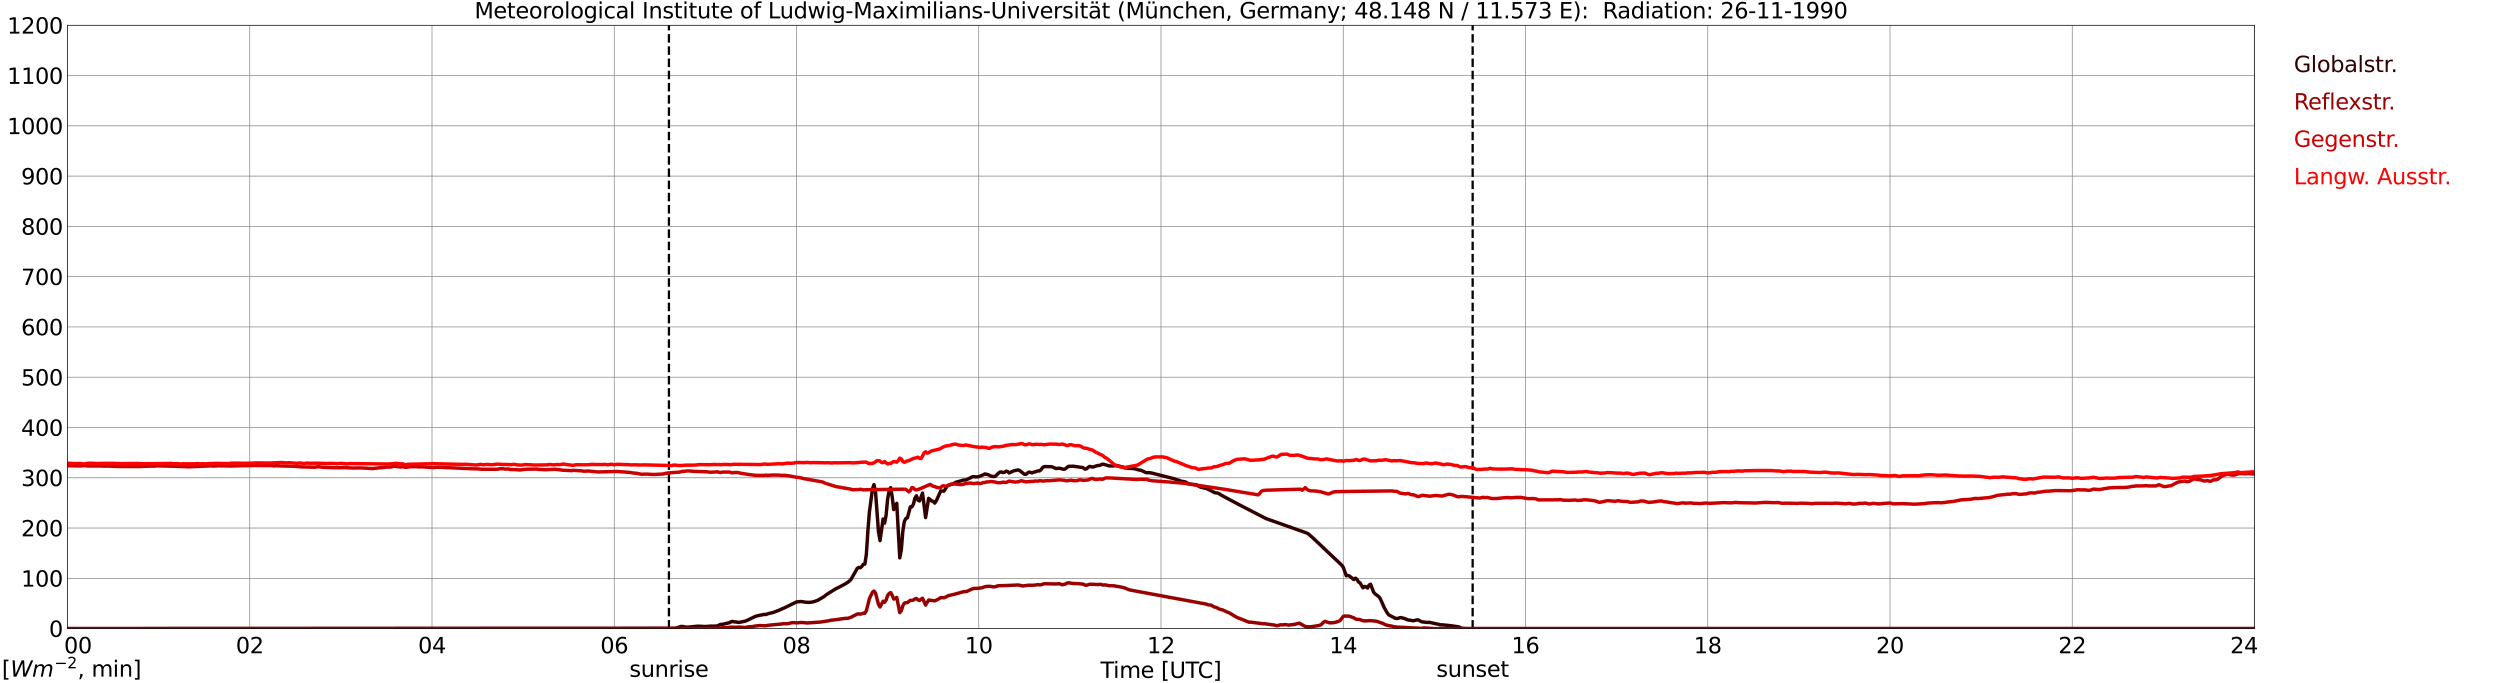 <?xml version="1.0" encoding="utf-8" standalone="no"?>
<!DOCTYPE svg PUBLIC "-//W3C//DTD SVG 1.1//EN"
  "http://www.w3.org/Graphics/SVG/1.1/DTD/svg11.dtd">
<svg xmlns:xlink="http://www.w3.org/1999/xlink" width="1085.4pt" height="296.64pt" viewBox="0 0 1085.4 296.64" xmlns="http://www.w3.org/2000/svg" version="1.1">
 <defs>
  <style type="text/css">*{stroke-linejoin: round; stroke-linecap: butt}</style>
 </defs>
 <g id="figure_1">
  <g id="patch_1">
   <path d="M 0 296.64 
L 1085.4 296.64 
L 1085.4 0 
L 0 0 
z
" style="fill: #ffffff"/>
  </g>
  <g id="axes_1">
   <g id="patch_2">
    <path d="M 29.306 272.909 
L 978.814 272.909 
L 978.814 10.976 
L 29.306 10.976 
z
" style="fill: #ffffff"/>
   </g>
   <g id="patch_3">
    <path d="M 978.814 272.909 
L 978.814 272.909 
L 978.814 10.976 
L 978.814 10.976 
z
" clip-path="url(#p213f36c395)" style="fill: #d3d3d3; opacity: 0.25; stroke: #d3d3d3; stroke-linejoin: miter"/>
   </g>
   <g id="matplotlib.axis_1">
    <g id="xtick_1">
     <g id="line2d_1">
      <path d="M 29.306 272.909 
L 29.306 10.976 
" clip-path="url(#p213f36c395)" style="fill: none; stroke: #808080; stroke-width: 0.3; stroke-linecap: square"/>
     </g>
     <g id="line2d_2"/>
     <g id="text_1">
      <!--    00 -->
      <g transform="translate(18.733 283.627) scale(0.095 -0.095)">
       <defs>
        <path id="DejaVuSans-20" transform="scale(0.016)"/>
        <path id="DejaVuSans-30" d="M 2034 4250 
Q 1547 4250 1301 3770 
Q 1056 3291 1056 2328 
Q 1056 1369 1301 889 
Q 1547 409 2034 409 
Q 2525 409 2770 889 
Q 3016 1369 3016 2328 
Q 3016 3291 2770 3770 
Q 2525 4250 2034 4250 
z
M 2034 4750 
Q 2819 4750 3233 4129 
Q 3647 3509 3647 2328 
Q 3647 1150 3233 529 
Q 2819 -91 2034 -91 
Q 1250 -91 836 529 
Q 422 1150 422 2328 
Q 422 3509 836 4129 
Q 1250 4750 2034 4750 
z
" transform="scale(0.016)"/>
       </defs>
       <use xlink:href="#DejaVuSans-20"/>
       <use xlink:href="#DejaVuSans-20" transform="translate(31.787 0)"/>
       <use xlink:href="#DejaVuSans-20" transform="translate(63.574 0)"/>
       <use xlink:href="#DejaVuSans-30" transform="translate(95.361 0)"/>
       <use xlink:href="#DejaVuSans-30" transform="translate(158.984 0)"/>
      </g>
     </g>
    </g>
    <g id="xtick_2">
     <g id="line2d_3">
      <path d="M 108.431 272.909 
L 108.431 10.976 
" clip-path="url(#p213f36c395)" style="fill: none; stroke: #808080; stroke-width: 0.3; stroke-linecap: square"/>
     </g>
     <g id="line2d_4"/>
     <g id="text_2">
      <!-- 02 -->
      <g transform="translate(102.387 283.627) scale(0.095 -0.095)">
       <defs>
        <path id="DejaVuSans-32" d="M 1228 531 
L 3431 531 
L 3431 0 
L 469 0 
L 469 531 
Q 828 903 1448 1529 
Q 2069 2156 2228 2338 
Q 2531 2678 2651 2914 
Q 2772 3150 2772 3378 
Q 2772 3750 2511 3984 
Q 2250 4219 1831 4219 
Q 1534 4219 1204 4116 
Q 875 4013 500 3803 
L 500 4441 
Q 881 4594 1212 4672 
Q 1544 4750 1819 4750 
Q 2544 4750 2975 4387 
Q 3406 4025 3406 3419 
Q 3406 3131 3298 2873 
Q 3191 2616 2906 2266 
Q 2828 2175 2409 1742 
Q 1991 1309 1228 531 
z
" transform="scale(0.016)"/>
       </defs>
       <use xlink:href="#DejaVuSans-30"/>
       <use xlink:href="#DejaVuSans-32" transform="translate(63.623 0)"/>
      </g>
     </g>
    </g>
    <g id="xtick_3">
     <g id="line2d_5">
      <path d="M 187.557 272.909 
L 187.557 10.976 
" clip-path="url(#p213f36c395)" style="fill: none; stroke: #808080; stroke-width: 0.3; stroke-linecap: square"/>
     </g>
     <g id="line2d_6"/>
     <g id="text_3">
      <!-- 04 -->
      <g transform="translate(181.513 283.627) scale(0.095 -0.095)">
       <defs>
        <path id="DejaVuSans-34" d="M 2419 4116 
L 825 1625 
L 2419 1625 
L 2419 4116 
z
M 2253 4666 
L 3047 4666 
L 3047 1625 
L 3713 1625 
L 3713 1100 
L 3047 1100 
L 3047 0 
L 2419 0 
L 2419 1100 
L 313 1100 
L 313 1709 
L 2253 4666 
z
" transform="scale(0.016)"/>
       </defs>
       <use xlink:href="#DejaVuSans-30"/>
       <use xlink:href="#DejaVuSans-34" transform="translate(63.623 0)"/>
      </g>
     </g>
    </g>
    <g id="xtick_4">
     <g id="line2d_7">
      <path d="M 266.683 272.909 
L 266.683 10.976 
" clip-path="url(#p213f36c395)" style="fill: none; stroke: #808080; stroke-width: 0.3; stroke-linecap: square"/>
     </g>
     <g id="line2d_8"/>
     <g id="text_4">
      <!-- 06 -->
      <g transform="translate(260.638 283.627) scale(0.095 -0.095)">
       <defs>
        <path id="DejaVuSans-36" d="M 2113 2584 
Q 1688 2584 1439 2293 
Q 1191 2003 1191 1497 
Q 1191 994 1439 701 
Q 1688 409 2113 409 
Q 2538 409 2786 701 
Q 3034 994 3034 1497 
Q 3034 2003 2786 2293 
Q 2538 2584 2113 2584 
z
M 3366 4563 
L 3366 3988 
Q 3128 4100 2886 4159 
Q 2644 4219 2406 4219 
Q 1781 4219 1451 3797 
Q 1122 3375 1075 2522 
Q 1259 2794 1537 2939 
Q 1816 3084 2150 3084 
Q 2853 3084 3261 2657 
Q 3669 2231 3669 1497 
Q 3669 778 3244 343 
Q 2819 -91 2113 -91 
Q 1303 -91 875 529 
Q 447 1150 447 2328 
Q 447 3434 972 4092 
Q 1497 4750 2381 4750 
Q 2619 4750 2861 4703 
Q 3103 4656 3366 4563 
z
" transform="scale(0.016)"/>
       </defs>
       <use xlink:href="#DejaVuSans-30"/>
       <use xlink:href="#DejaVuSans-36" transform="translate(63.623 0)"/>
      </g>
     </g>
    </g>
    <g id="xtick_5">
     <g id="line2d_9">
      <path d="M 345.808 272.909 
L 345.808 10.976 
" clip-path="url(#p213f36c395)" style="fill: none; stroke: #808080; stroke-width: 0.3; stroke-linecap: square"/>
     </g>
     <g id="line2d_10"/>
     <g id="text_5">
      <!-- 08 -->
      <g transform="translate(339.764 283.627) scale(0.095 -0.095)">
       <defs>
        <path id="DejaVuSans-38" d="M 2034 2216 
Q 1584 2216 1326 1975 
Q 1069 1734 1069 1313 
Q 1069 891 1326 650 
Q 1584 409 2034 409 
Q 2484 409 2743 651 
Q 3003 894 3003 1313 
Q 3003 1734 2745 1975 
Q 2488 2216 2034 2216 
z
M 1403 2484 
Q 997 2584 770 2862 
Q 544 3141 544 3541 
Q 544 4100 942 4425 
Q 1341 4750 2034 4750 
Q 2731 4750 3128 4425 
Q 3525 4100 3525 3541 
Q 3525 3141 3298 2862 
Q 3072 2584 2669 2484 
Q 3125 2378 3379 2068 
Q 3634 1759 3634 1313 
Q 3634 634 3220 271 
Q 2806 -91 2034 -91 
Q 1263 -91 848 271 
Q 434 634 434 1313 
Q 434 1759 690 2068 
Q 947 2378 1403 2484 
z
M 1172 3481 
Q 1172 3119 1398 2916 
Q 1625 2713 2034 2713 
Q 2441 2713 2670 2916 
Q 2900 3119 2900 3481 
Q 2900 3844 2670 4047 
Q 2441 4250 2034 4250 
Q 1625 4250 1398 4047 
Q 1172 3844 1172 3481 
z
" transform="scale(0.016)"/>
       </defs>
       <use xlink:href="#DejaVuSans-30"/>
       <use xlink:href="#DejaVuSans-38" transform="translate(63.623 0)"/>
      </g>
     </g>
    </g>
    <g id="xtick_6">
     <g id="line2d_11">
      <path d="M 424.934 272.909 
L 424.934 10.976 
" clip-path="url(#p213f36c395)" style="fill: none; stroke: #808080; stroke-width: 0.3; stroke-linecap: square"/>
     </g>
     <g id="line2d_12"/>
     <g id="text_6">
      <!-- 10 -->
      <g transform="translate(418.89 283.627) scale(0.095 -0.095)">
       <defs>
        <path id="DejaVuSans-31" d="M 794 531 
L 1825 531 
L 1825 4091 
L 703 3866 
L 703 4441 
L 1819 4666 
L 2450 4666 
L 2450 531 
L 3481 531 
L 3481 0 
L 794 0 
L 794 531 
z
" transform="scale(0.016)"/>
       </defs>
       <use xlink:href="#DejaVuSans-31"/>
       <use xlink:href="#DejaVuSans-30" transform="translate(63.623 0)"/>
      </g>
     </g>
    </g>
    <g id="xtick_7">
     <g id="line2d_13">
      <path d="M 504.06 272.909 
L 504.06 10.976 
" clip-path="url(#p213f36c395)" style="fill: none; stroke: #808080; stroke-width: 0.3; stroke-linecap: square"/>
     </g>
     <g id="line2d_14"/>
     <g id="text_7">
      <!-- 12 -->
      <g transform="translate(498.015 283.627) scale(0.095 -0.095)">
       <use xlink:href="#DejaVuSans-31"/>
       <use xlink:href="#DejaVuSans-32" transform="translate(63.623 0)"/>
      </g>
     </g>
    </g>
    <g id="xtick_8">
     <g id="line2d_15">
      <path d="M 583.185 272.909 
L 583.185 10.976 
" clip-path="url(#p213f36c395)" style="fill: none; stroke: #808080; stroke-width: 0.3; stroke-linecap: square"/>
     </g>
     <g id="line2d_16"/>
     <g id="text_8">
      <!-- 14 -->
      <g transform="translate(577.141 283.627) scale(0.095 -0.095)">
       <use xlink:href="#DejaVuSans-31"/>
       <use xlink:href="#DejaVuSans-34" transform="translate(63.623 0)"/>
      </g>
     </g>
    </g>
    <g id="xtick_9">
     <g id="line2d_17">
      <path d="M 662.311 272.909 
L 662.311 10.976 
" clip-path="url(#p213f36c395)" style="fill: none; stroke: #808080; stroke-width: 0.3; stroke-linecap: square"/>
     </g>
     <g id="line2d_18"/>
     <g id="text_9">
      <!-- 16 -->
      <g transform="translate(656.267 283.627) scale(0.095 -0.095)">
       <use xlink:href="#DejaVuSans-31"/>
       <use xlink:href="#DejaVuSans-36" transform="translate(63.623 0)"/>
      </g>
     </g>
    </g>
    <g id="xtick_10">
     <g id="line2d_19">
      <path d="M 741.437 272.909 
L 741.437 10.976 
" clip-path="url(#p213f36c395)" style="fill: none; stroke: #808080; stroke-width: 0.3; stroke-linecap: square"/>
     </g>
     <g id="line2d_20"/>
     <g id="text_10">
      <!-- 18 -->
      <g transform="translate(735.392 283.627) scale(0.095 -0.095)">
       <use xlink:href="#DejaVuSans-31"/>
       <use xlink:href="#DejaVuSans-38" transform="translate(63.623 0)"/>
      </g>
     </g>
    </g>
    <g id="xtick_11">
     <g id="line2d_21">
      <path d="M 820.562 272.909 
L 820.562 10.976 
" clip-path="url(#p213f36c395)" style="fill: none; stroke: #808080; stroke-width: 0.3; stroke-linecap: square"/>
     </g>
     <g id="line2d_22"/>
     <g id="text_11">
      <!-- 20 -->
      <g transform="translate(814.518 283.627) scale(0.095 -0.095)">
       <use xlink:href="#DejaVuSans-32"/>
       <use xlink:href="#DejaVuSans-30" transform="translate(63.623 0)"/>
      </g>
     </g>
    </g>
    <g id="xtick_12">
     <g id="line2d_23">
      <path d="M 899.688 272.909 
L 899.688 10.976 
" clip-path="url(#p213f36c395)" style="fill: none; stroke: #808080; stroke-width: 0.3; stroke-linecap: square"/>
     </g>
     <g id="line2d_24"/>
     <g id="text_12">
      <!-- 22 -->
      <g transform="translate(893.644 283.627) scale(0.095 -0.095)">
       <use xlink:href="#DejaVuSans-32"/>
       <use xlink:href="#DejaVuSans-32" transform="translate(63.623 0)"/>
      </g>
     </g>
    </g>
    <g id="xtick_13">
     <g id="line2d_25">
      <path d="M 978.814 272.909 
L 978.814 10.976 
" clip-path="url(#p213f36c395)" style="fill: none; stroke: #808080; stroke-width: 0.3; stroke-linecap: square"/>
     </g>
     <g id="line2d_26"/>
     <g id="text_13">
      <!-- 24    -->
      <g transform="translate(968.241 283.627) scale(0.095 -0.095)">
       <use xlink:href="#DejaVuSans-32"/>
       <use xlink:href="#DejaVuSans-34" transform="translate(63.623 0)"/>
       <use xlink:href="#DejaVuSans-20" transform="translate(127.246 0)"/>
       <use xlink:href="#DejaVuSans-20" transform="translate(159.033 0)"/>
       <use xlink:href="#DejaVuSans-20" transform="translate(190.82 0)"/>
      </g>
     </g>
    </g>
    <g id="text_14">
     <!-- Time [UTC] -->
     <g transform="translate(477.806 294.322) scale(0.095 -0.095)">
      <defs>
       <path id="DejaVuSans-54" d="M -19 4666 
L 3928 4666 
L 3928 4134 
L 2272 4134 
L 2272 0 
L 1638 0 
L 1638 4134 
L -19 4134 
L -19 4666 
z
" transform="scale(0.016)"/>
       <path id="DejaVuSans-69" d="M 603 3500 
L 1178 3500 
L 1178 0 
L 603 0 
L 603 3500 
z
M 603 4863 
L 1178 4863 
L 1178 4134 
L 603 4134 
L 603 4863 
z
" transform="scale(0.016)"/>
       <path id="DejaVuSans-6d" d="M 3328 2828 
Q 3544 3216 3844 3400 
Q 4144 3584 4550 3584 
Q 5097 3584 5394 3201 
Q 5691 2819 5691 2113 
L 5691 0 
L 5113 0 
L 5113 2094 
Q 5113 2597 4934 2840 
Q 4756 3084 4391 3084 
Q 3944 3084 3684 2787 
Q 3425 2491 3425 1978 
L 3425 0 
L 2847 0 
L 2847 2094 
Q 2847 2600 2669 2842 
Q 2491 3084 2119 3084 
Q 1678 3084 1418 2786 
Q 1159 2488 1159 1978 
L 1159 0 
L 581 0 
L 581 3500 
L 1159 3500 
L 1159 2956 
Q 1356 3278 1631 3431 
Q 1906 3584 2284 3584 
Q 2666 3584 2933 3390 
Q 3200 3197 3328 2828 
z
" transform="scale(0.016)"/>
       <path id="DejaVuSans-65" d="M 3597 1894 
L 3597 1613 
L 953 1613 
Q 991 1019 1311 708 
Q 1631 397 2203 397 
Q 2534 397 2845 478 
Q 3156 559 3463 722 
L 3463 178 
Q 3153 47 2828 -22 
Q 2503 -91 2169 -91 
Q 1331 -91 842 396 
Q 353 884 353 1716 
Q 353 2575 817 3079 
Q 1281 3584 2069 3584 
Q 2775 3584 3186 3129 
Q 3597 2675 3597 1894 
z
M 3022 2063 
Q 3016 2534 2758 2815 
Q 2500 3097 2075 3097 
Q 1594 3097 1305 2825 
Q 1016 2553 972 2059 
L 3022 2063 
z
" transform="scale(0.016)"/>
       <path id="DejaVuSans-5b" d="M 550 4863 
L 1875 4863 
L 1875 4416 
L 1125 4416 
L 1125 -397 
L 1875 -397 
L 1875 -844 
L 550 -844 
L 550 4863 
z
" transform="scale(0.016)"/>
       <path id="DejaVuSans-55" d="M 556 4666 
L 1191 4666 
L 1191 1831 
Q 1191 1081 1462 751 
Q 1734 422 2344 422 
Q 2950 422 3222 751 
Q 3494 1081 3494 1831 
L 3494 4666 
L 4128 4666 
L 4128 1753 
Q 4128 841 3676 375 
Q 3225 -91 2344 -91 
Q 1459 -91 1007 375 
Q 556 841 556 1753 
L 556 4666 
z
" transform="scale(0.016)"/>
       <path id="DejaVuSans-43" d="M 4122 4306 
L 4122 3641 
Q 3803 3938 3442 4084 
Q 3081 4231 2675 4231 
Q 1875 4231 1450 3742 
Q 1025 3253 1025 2328 
Q 1025 1406 1450 917 
Q 1875 428 2675 428 
Q 3081 428 3442 575 
Q 3803 722 4122 1019 
L 4122 359 
Q 3791 134 3420 21 
Q 3050 -91 2638 -91 
Q 1578 -91 968 557 
Q 359 1206 359 2328 
Q 359 3453 968 4101 
Q 1578 4750 2638 4750 
Q 3056 4750 3426 4639 
Q 3797 4528 4122 4306 
z
" transform="scale(0.016)"/>
       <path id="DejaVuSans-5d" d="M 1947 4863 
L 1947 -844 
L 622 -844 
L 622 -397 
L 1369 -397 
L 1369 4416 
L 622 4416 
L 622 4863 
L 1947 4863 
z
" transform="scale(0.016)"/>
      </defs>
      <use xlink:href="#DejaVuSans-54"/>
      <use xlink:href="#DejaVuSans-69" transform="translate(57.959 0)"/>
      <use xlink:href="#DejaVuSans-6d" transform="translate(85.742 0)"/>
      <use xlink:href="#DejaVuSans-65" transform="translate(183.154 0)"/>
      <use xlink:href="#DejaVuSans-20" transform="translate(244.678 0)"/>
      <use xlink:href="#DejaVuSans-5b" transform="translate(276.465 0)"/>
      <use xlink:href="#DejaVuSans-55" transform="translate(315.479 0)"/>
      <use xlink:href="#DejaVuSans-54" transform="translate(388.672 0)"/>
      <use xlink:href="#DejaVuSans-43" transform="translate(443.881 0)"/>
      <use xlink:href="#DejaVuSans-5d" transform="translate(513.705 0)"/>
     </g>
    </g>
   </g>
   <g id="matplotlib.axis_2">
    <g id="ytick_1">
     <g id="line2d_27">
      <path d="M 29.306 272.909 
L 978.814 272.909 
" clip-path="url(#p213f36c395)" style="fill: none; stroke: #808080; stroke-width: 0.3; stroke-linecap: square"/>
     </g>
     <g id="line2d_28"/>
     <g id="text_15">
      <!-- 0 -->
      <g transform="translate(21.261 276.518) scale(0.095 -0.095)">
       <use xlink:href="#DejaVuSans-30"/>
      </g>
     </g>
    </g>
    <g id="ytick_2">
     <g id="line2d_29">
      <path d="M 29.306 251.081 
L 978.814 251.081 
" clip-path="url(#p213f36c395)" style="fill: none; stroke: #808080; stroke-width: 0.3; stroke-linecap: square"/>
     </g>
     <g id="line2d_30"/>
     <g id="text_16">
      <!-- 100 -->
      <g transform="translate(9.173 254.69) scale(0.095 -0.095)">
       <use xlink:href="#DejaVuSans-31"/>
       <use xlink:href="#DejaVuSans-30" transform="translate(63.623 0)"/>
       <use xlink:href="#DejaVuSans-30" transform="translate(127.246 0)"/>
      </g>
     </g>
    </g>
    <g id="ytick_3">
     <g id="line2d_31">
      <path d="M 29.306 229.253 
L 978.814 229.253 
" clip-path="url(#p213f36c395)" style="fill: none; stroke: #808080; stroke-width: 0.3; stroke-linecap: square"/>
     </g>
     <g id="line2d_32"/>
     <g id="text_17">
      <!-- 200 -->
      <g transform="translate(9.173 232.863) scale(0.095 -0.095)">
       <use xlink:href="#DejaVuSans-32"/>
       <use xlink:href="#DejaVuSans-30" transform="translate(63.623 0)"/>
       <use xlink:href="#DejaVuSans-30" transform="translate(127.246 0)"/>
      </g>
     </g>
    </g>
    <g id="ytick_4">
     <g id="line2d_33">
      <path d="M 29.306 207.426 
L 978.814 207.426 
" clip-path="url(#p213f36c395)" style="fill: none; stroke: #808080; stroke-width: 0.3; stroke-linecap: square"/>
     </g>
     <g id="line2d_34"/>
     <g id="text_18">
      <!-- 300 -->
      <g transform="translate(9.173 211.035) scale(0.095 -0.095)">
       <defs>
        <path id="DejaVuSans-33" d="M 2597 2516 
Q 3050 2419 3304 2112 
Q 3559 1806 3559 1356 
Q 3559 666 3084 287 
Q 2609 -91 1734 -91 
Q 1441 -91 1130 -33 
Q 819 25 488 141 
L 488 750 
Q 750 597 1062 519 
Q 1375 441 1716 441 
Q 2309 441 2620 675 
Q 2931 909 2931 1356 
Q 2931 1769 2642 2001 
Q 2353 2234 1838 2234 
L 1294 2234 
L 1294 2753 
L 1863 2753 
Q 2328 2753 2575 2939 
Q 2822 3125 2822 3475 
Q 2822 3834 2567 4026 
Q 2313 4219 1838 4219 
Q 1578 4219 1281 4162 
Q 984 4106 628 3988 
L 628 4550 
Q 988 4650 1302 4700 
Q 1616 4750 1894 4750 
Q 2613 4750 3031 4423 
Q 3450 4097 3450 3541 
Q 3450 3153 3228 2886 
Q 3006 2619 2597 2516 
z
" transform="scale(0.016)"/>
       </defs>
       <use xlink:href="#DejaVuSans-33"/>
       <use xlink:href="#DejaVuSans-30" transform="translate(63.623 0)"/>
       <use xlink:href="#DejaVuSans-30" transform="translate(127.246 0)"/>
      </g>
     </g>
    </g>
    <g id="ytick_5">
     <g id="line2d_35">
      <path d="M 29.306 185.598 
L 978.814 185.598 
" clip-path="url(#p213f36c395)" style="fill: none; stroke: #808080; stroke-width: 0.3; stroke-linecap: square"/>
     </g>
     <g id="line2d_36"/>
     <g id="text_19">
      <!-- 400 -->
      <g transform="translate(9.173 189.207) scale(0.095 -0.095)">
       <use xlink:href="#DejaVuSans-34"/>
       <use xlink:href="#DejaVuSans-30" transform="translate(63.623 0)"/>
       <use xlink:href="#DejaVuSans-30" transform="translate(127.246 0)"/>
      </g>
     </g>
    </g>
    <g id="ytick_6">
     <g id="line2d_37">
      <path d="M 29.306 163.77 
L 978.814 163.77 
" clip-path="url(#p213f36c395)" style="fill: none; stroke: #808080; stroke-width: 0.3; stroke-linecap: square"/>
     </g>
     <g id="line2d_38"/>
     <g id="text_20">
      <!-- 500 -->
      <g transform="translate(9.173 167.379) scale(0.095 -0.095)">
       <defs>
        <path id="DejaVuSans-35" d="M 691 4666 
L 3169 4666 
L 3169 4134 
L 1269 4134 
L 1269 2991 
Q 1406 3038 1543 3061 
Q 1681 3084 1819 3084 
Q 2600 3084 3056 2656 
Q 3513 2228 3513 1497 
Q 3513 744 3044 326 
Q 2575 -91 1722 -91 
Q 1428 -91 1123 -41 
Q 819 9 494 109 
L 494 744 
Q 775 591 1075 516 
Q 1375 441 1709 441 
Q 2250 441 2565 725 
Q 2881 1009 2881 1497 
Q 2881 1984 2565 2268 
Q 2250 2553 1709 2553 
Q 1456 2553 1204 2497 
Q 953 2441 691 2322 
L 691 4666 
z
" transform="scale(0.016)"/>
       </defs>
       <use xlink:href="#DejaVuSans-35"/>
       <use xlink:href="#DejaVuSans-30" transform="translate(63.623 0)"/>
       <use xlink:href="#DejaVuSans-30" transform="translate(127.246 0)"/>
      </g>
     </g>
    </g>
    <g id="ytick_7">
     <g id="line2d_39">
      <path d="M 29.306 141.942 
L 978.814 141.942 
" clip-path="url(#p213f36c395)" style="fill: none; stroke: #808080; stroke-width: 0.3; stroke-linecap: square"/>
     </g>
     <g id="line2d_40"/>
     <g id="text_21">
      <!-- 600 -->
      <g transform="translate(9.173 145.551) scale(0.095 -0.095)">
       <use xlink:href="#DejaVuSans-36"/>
       <use xlink:href="#DejaVuSans-30" transform="translate(63.623 0)"/>
       <use xlink:href="#DejaVuSans-30" transform="translate(127.246 0)"/>
      </g>
     </g>
    </g>
    <g id="ytick_8">
     <g id="line2d_41">
      <path d="M 29.306 120.114 
L 978.814 120.114 
" clip-path="url(#p213f36c395)" style="fill: none; stroke: #808080; stroke-width: 0.3; stroke-linecap: square"/>
     </g>
     <g id="line2d_42"/>
     <g id="text_22">
      <!-- 700 -->
      <g transform="translate(9.173 123.724) scale(0.095 -0.095)">
       <defs>
        <path id="DejaVuSans-37" d="M 525 4666 
L 3525 4666 
L 3525 4397 
L 1831 0 
L 1172 0 
L 2766 4134 
L 525 4134 
L 525 4666 
z
" transform="scale(0.016)"/>
       </defs>
       <use xlink:href="#DejaVuSans-37"/>
       <use xlink:href="#DejaVuSans-30" transform="translate(63.623 0)"/>
       <use xlink:href="#DejaVuSans-30" transform="translate(127.246 0)"/>
      </g>
     </g>
    </g>
    <g id="ytick_9">
     <g id="line2d_43">
      <path d="M 29.306 98.287 
L 978.814 98.287 
" clip-path="url(#p213f36c395)" style="fill: none; stroke: #808080; stroke-width: 0.3; stroke-linecap: square"/>
     </g>
     <g id="line2d_44"/>
     <g id="text_23">
      <!-- 800 -->
      <g transform="translate(9.173 101.896) scale(0.095 -0.095)">
       <use xlink:href="#DejaVuSans-38"/>
       <use xlink:href="#DejaVuSans-30" transform="translate(63.623 0)"/>
       <use xlink:href="#DejaVuSans-30" transform="translate(127.246 0)"/>
      </g>
     </g>
    </g>
    <g id="ytick_10">
     <g id="line2d_45">
      <path d="M 29.306 76.459 
L 978.814 76.459 
" clip-path="url(#p213f36c395)" style="fill: none; stroke: #808080; stroke-width: 0.3; stroke-linecap: square"/>
     </g>
     <g id="line2d_46"/>
     <g id="text_24">
      <!-- 900 -->
      <g transform="translate(9.173 80.068) scale(0.095 -0.095)">
       <defs>
        <path id="DejaVuSans-39" d="M 703 97 
L 703 672 
Q 941 559 1184 500 
Q 1428 441 1663 441 
Q 2288 441 2617 861 
Q 2947 1281 2994 2138 
Q 2813 1869 2534 1725 
Q 2256 1581 1919 1581 
Q 1219 1581 811 2004 
Q 403 2428 403 3163 
Q 403 3881 828 4315 
Q 1253 4750 1959 4750 
Q 2769 4750 3195 4129 
Q 3622 3509 3622 2328 
Q 3622 1225 3098 567 
Q 2575 -91 1691 -91 
Q 1453 -91 1209 -44 
Q 966 3 703 97 
z
M 1959 2075 
Q 2384 2075 2632 2365 
Q 2881 2656 2881 3163 
Q 2881 3666 2632 3958 
Q 2384 4250 1959 4250 
Q 1534 4250 1286 3958 
Q 1038 3666 1038 3163 
Q 1038 2656 1286 2365 
Q 1534 2075 1959 2075 
z
" transform="scale(0.016)"/>
       </defs>
       <use xlink:href="#DejaVuSans-39"/>
       <use xlink:href="#DejaVuSans-30" transform="translate(63.623 0)"/>
       <use xlink:href="#DejaVuSans-30" transform="translate(127.246 0)"/>
      </g>
     </g>
    </g>
    <g id="ytick_11">
     <g id="line2d_47">
      <path d="M 29.306 54.631 
L 978.814 54.631 
" clip-path="url(#p213f36c395)" style="fill: none; stroke: #808080; stroke-width: 0.3; stroke-linecap: square"/>
     </g>
     <g id="line2d_48"/>
     <g id="text_25">
      <!-- 1000 -->
      <g transform="translate(3.128 58.24) scale(0.095 -0.095)">
       <use xlink:href="#DejaVuSans-31"/>
       <use xlink:href="#DejaVuSans-30" transform="translate(63.623 0)"/>
       <use xlink:href="#DejaVuSans-30" transform="translate(127.246 0)"/>
       <use xlink:href="#DejaVuSans-30" transform="translate(190.869 0)"/>
      </g>
     </g>
    </g>
    <g id="ytick_12">
     <g id="line2d_49">
      <path d="M 29.306 32.803 
L 978.814 32.803 
" clip-path="url(#p213f36c395)" style="fill: none; stroke: #808080; stroke-width: 0.3; stroke-linecap: square"/>
     </g>
     <g id="line2d_50"/>
     <g id="text_26">
      <!-- 1100 -->
      <g transform="translate(3.128 36.413) scale(0.095 -0.095)">
       <use xlink:href="#DejaVuSans-31"/>
       <use xlink:href="#DejaVuSans-31" transform="translate(63.623 0)"/>
       <use xlink:href="#DejaVuSans-30" transform="translate(127.246 0)"/>
       <use xlink:href="#DejaVuSans-30" transform="translate(190.869 0)"/>
      </g>
     </g>
    </g>
    <g id="ytick_13">
     <g id="line2d_51">
      <path d="M 29.306 10.976 
L 978.814 10.976 
" clip-path="url(#p213f36c395)" style="fill: none; stroke: #808080; stroke-width: 0.3; stroke-linecap: square"/>
     </g>
     <g id="line2d_52"/>
     <g id="text_27">
      <!-- 1200 -->
      <g transform="translate(3.128 14.585) scale(0.095 -0.095)">
       <use xlink:href="#DejaVuSans-31"/>
       <use xlink:href="#DejaVuSans-32" transform="translate(63.623 0)"/>
       <use xlink:href="#DejaVuSans-30" transform="translate(127.246 0)"/>
       <use xlink:href="#DejaVuSans-30" transform="translate(190.869 0)"/>
      </g>
     </g>
    </g>
   </g>
   <g id="line2d_53">
    <path d="M 290.42 272.909 
L 290.42 10.976 
" clip-path="url(#p213f36c395)" style="fill: none; stroke-dasharray: 3.7,1.6; stroke-dashoffset: 0; stroke: #000000"/>
   </g>
   <g id="line2d_54">
    <path d="M 639.365 272.909 
L 639.365 10.976 
" clip-path="url(#p213f36c395)" style="fill: none; stroke-dasharray: 3.7,1.6; stroke-dashoffset: 0; stroke: #000000"/>
   </g>
   <g id="line2d_55">
    <path d="M 29.306 272.909 
L 293.058 272.83 
L 295.036 272.208 
L 295.696 271.977 
L 296.355 271.977 
L 297.674 272.282 
L 298.992 272.256 
L 302.949 271.855 
L 306.246 272.014 
L 308.883 271.822 
L 309.543 271.879 
L 311.521 271.748 
L 312.18 271.357 
L 312.839 271.101 
L 313.499 271.095 
L 316.796 270.331 
L 317.455 269.921 
L 318.114 269.798 
L 318.774 270.008 
L 319.433 270.014 
L 320.752 270.239 
L 322.071 269.986 
L 323.39 269.713 
L 324.049 269.497 
L 328.005 267.585 
L 329.983 267.079 
L 330.643 267.033 
L 331.302 266.799 
L 332.621 266.769 
L 333.28 266.494 
L 335.918 265.841 
L 337.236 265.304 
L 337.896 265.103 
L 339.215 264.47 
L 340.533 263.924 
L 345.808 261.334 
L 347.787 261.152 
L 349.765 261.447 
L 351.083 261.53 
L 352.402 261.44 
L 353.721 261.1 
L 355.04 260.607 
L 357.677 259.07 
L 358.996 258.033 
L 360.315 257.208 
L 362.952 255.569 
L 364.271 254.942 
L 366.909 253.545 
L 368.227 252.698 
L 368.887 252.164 
L 369.546 251.443 
L 372.184 246.748 
L 372.843 246.373 
L 373.502 246.512 
L 374.162 245.936 
L 374.821 244.998 
L 375.481 244.919 
L 376.14 240.663 
L 376.799 230.539 
L 377.459 222.312 
L 378.777 212.365 
L 379.437 210.394 
L 380.096 213.358 
L 381.415 230.954 
L 382.074 234.717 
L 383.393 225.331 
L 384.053 227.121 
L 384.712 223.661 
L 385.371 216.615 
L 386.031 213.179 
L 386.69 211.721 
L 387.349 215.683 
L 388.009 221.232 
L 388.668 220.221 
L 389.328 218.516 
L 390.646 242.188 
L 391.306 238.79 
L 391.965 230.676 
L 392.624 226.416 
L 393.284 225.104 
L 393.943 224.838 
L 395.262 220.02 
L 395.921 220.035 
L 396.581 218.844 
L 397.24 216.237 
L 397.899 215.244 
L 398.559 217.152 
L 399.218 217.492 
L 400.537 214.083 
L 401.856 224.707 
L 403.175 216.351 
L 404.493 217.523 
L 405.153 217.647 
L 405.812 218.435 
L 406.471 217.484 
L 408.45 213.099 
L 409.768 213.254 
L 410.428 212.337 
L 411.087 211.193 
L 411.746 210.656 
L 413.725 210.123 
L 415.043 209.342 
L 416.362 209.01 
L 418.34 208.403 
L 419 208.421 
L 419.659 208.255 
L 422.297 206.956 
L 422.956 206.928 
L 423.615 207.074 
L 424.934 206.926 
L 426.912 206.162 
L 427.572 205.775 
L 428.89 206.035 
L 430.209 206.705 
L 431.528 206.915 
L 432.187 206.742 
L 433.506 205.402 
L 434.165 204.948 
L 434.825 204.935 
L 435.484 205.164 
L 436.144 205.07 
L 436.803 204.557 
L 437.462 204.682 
L 438.122 205.345 
L 440.1 204.415 
L 442.078 204.007 
L 442.737 204.311 
L 444.716 205.88 
L 445.375 205.946 
L 446.694 204.948 
L 447.353 205.075 
L 448.012 205.319 
L 448.672 205.029 
L 449.331 204.9 
L 450.65 204.429 
L 451.309 204.468 
L 451.969 203.937 
L 452.628 203.029 
L 453.287 202.571 
L 456.584 202.617 
L 458.563 203.429 
L 459.881 203.256 
L 461.859 203.772 
L 462.519 203.549 
L 463.838 202.471 
L 465.156 202.438 
L 465.816 202.39 
L 468.453 202.759 
L 469.113 202.885 
L 469.772 202.896 
L 470.431 203.178 
L 471.091 203.678 
L 471.75 203.534 
L 472.409 202.909 
L 473.069 202.499 
L 473.728 202.595 
L 474.388 202.815 
L 476.366 202.161 
L 477.685 201.984 
L 478.344 201.615 
L 479.003 201.523 
L 481.641 202.292 
L 482.96 202.305 
L 484.278 202.182 
L 484.938 202.132 
L 487.575 202.776 
L 488.235 203.093 
L 489.553 203.3 
L 492.191 203.446 
L 493.51 203.743 
L 494.169 203.975 
L 495.488 204.228 
L 497.466 205.164 
L 498.125 205.271 
L 498.785 205.177 
L 500.103 205.398 
L 509.335 207.742 
L 509.994 207.91 
L 510.654 208.194 
L 511.972 208.552 
L 512.632 208.857 
L 514.61 209.218 
L 515.929 209.977 
L 516.588 210.171 
L 519.226 210.451 
L 521.204 211.488 
L 522.522 211.815 
L 523.841 212.11 
L 526.479 213.4 
L 527.138 213.817 
L 527.797 213.987 
L 528.457 214.013 
L 529.116 214.255 
L 530.435 215.1 
L 537.688 218.959 
L 549.557 225.108 
L 558.788 228.387 
L 567.36 231.421 
L 568.02 231.785 
L 569.998 233.529 
L 582.526 245.373 
L 583.185 246.272 
L 584.504 249.979 
L 585.164 249.798 
L 585.823 250.064 
L 587.801 251.62 
L 588.46 251.029 
L 589.12 251.485 
L 589.779 252.646 
L 590.439 253.017 
L 591.757 255.215 
L 592.417 254.622 
L 593.076 254.811 
L 593.736 255.294 
L 594.395 254.01 
L 595.054 253.644 
L 596.373 257.114 
L 597.032 257.85 
L 598.351 258.83 
L 599.011 259.493 
L 599.67 260.821 
L 600.989 263.835 
L 602.307 266.138 
L 602.967 266.967 
L 605.604 268.347 
L 606.264 268.528 
L 606.923 268.495 
L 607.582 268.235 
L 608.242 268.133 
L 609.561 268.471 
L 611.539 269.233 
L 612.198 269.244 
L 613.517 269.534 
L 615.495 269.085 
L 616.154 269.349 
L 616.814 269.779 
L 617.473 269.984 
L 619.451 270.226 
L 620.77 270.233 
L 622.089 270.512 
L 623.408 270.824 
L 624.067 270.925 
L 625.386 271.296 
L 626.045 271.267 
L 628.683 271.527 
L 630.661 271.767 
L 633.298 272.143 
L 634.617 272.763 
L 635.936 272.894 
L 643.189 272.909 
L 978.154 272.909 
L 978.154 272.909 
" clip-path="url(#p213f36c395)" style="fill: none; stroke: #330000; stroke-width: 1.5; stroke-linecap: square"/>
   </g>
   <g id="line2d_56">
    <path d="M 29.306 272.909 
L 295.036 272.804 
L 297.014 272.795 
L 301.63 272.824 
L 303.608 272.867 
L 304.927 272.856 
L 306.246 272.795 
L 312.18 272.745 
L 312.839 272.603 
L 315.477 272.47 
L 317.455 272.291 
L 319.433 272.322 
L 321.411 272.261 
L 323.39 272.426 
L 325.368 272.106 
L 326.686 272.029 
L 328.005 271.778 
L 329.983 271.569 
L 331.961 271.71 
L 333.94 271.422 
L 339.215 270.927 
L 339.874 270.809 
L 341.852 270.787 
L 342.512 270.689 
L 343.83 270.333 
L 345.149 270.351 
L 345.808 270.438 
L 347.787 270.255 
L 349.765 270.383 
L 350.424 270.479 
L 356.359 270.049 
L 358.996 269.643 
L 359.655 269.55 
L 360.974 269.224 
L 361.634 269.216 
L 364.271 268.842 
L 366.909 268.476 
L 368.227 268.423 
L 369.546 267.943 
L 370.865 267.264 
L 372.184 266.592 
L 372.843 266.529 
L 373.502 266.625 
L 374.162 266.494 
L 374.821 266.197 
L 375.481 266.247 
L 376.14 265.164 
L 377.459 259.917 
L 378.777 257.167 
L 379.437 256.614 
L 380.096 257.439 
L 381.415 262.429 
L 382.074 263.536 
L 383.393 261.028 
L 384.053 261.495 
L 384.712 260.506 
L 385.371 258.559 
L 386.031 257.658 
L 386.69 257.282 
L 387.349 258.45 
L 388.009 260.087 
L 388.668 259.845 
L 389.328 259.378 
L 390.646 265.968 
L 391.306 265.132 
L 391.965 262.982 
L 392.624 261.923 
L 393.284 261.646 
L 393.943 261.641 
L 395.262 260.609 
L 395.921 260.672 
L 396.581 260.515 
L 397.24 260.033 
L 397.899 259.843 
L 398.559 260.463 
L 399.218 260.714 
L 399.878 260.144 
L 400.537 259.744 
L 401.856 262.702 
L 403.175 260.522 
L 405.153 260.749 
L 405.812 260.897 
L 407.131 260.279 
L 408.45 259.454 
L 409.768 259.526 
L 410.428 259.317 
L 411.746 258.609 
L 414.384 257.998 
L 418.34 256.887 
L 419.659 256.804 
L 422.297 255.606 
L 422.956 255.455 
L 424.275 255.449 
L 426.253 255.209 
L 427.572 254.728 
L 428.89 254.552 
L 429.55 254.541 
L 431.528 254.822 
L 432.187 254.704 
L 432.847 254.443 
L 433.506 254.312 
L 436.803 254.209 
L 442.078 253.98 
L 443.397 254.266 
L 444.056 254.401 
L 446.694 254.065 
L 448.012 254.102 
L 449.331 254.026 
L 450.65 253.825 
L 451.309 253.927 
L 451.969 253.901 
L 453.287 253.43 
L 454.606 253.467 
L 455.925 253.484 
L 458.563 253.526 
L 459.881 253.423 
L 461.2 253.882 
L 462.519 253.576 
L 463.178 253.205 
L 463.838 253.008 
L 465.816 253.331 
L 468.453 253.41 
L 470.431 253.644 
L 471.091 254.03 
L 471.75 254.085 
L 473.069 253.672 
L 474.388 253.652 
L 475.706 253.748 
L 477.025 253.794 
L 477.685 253.663 
L 479.003 254.037 
L 479.663 253.908 
L 481.641 254.292 
L 483.619 254.336 
L 486.916 254.905 
L 488.235 255.248 
L 490.213 256.067 
L 494.169 256.82 
L 523.841 262.298 
L 524.501 262.602 
L 525.819 262.711 
L 527.138 263.532 
L 527.797 263.652 
L 528.457 263.914 
L 529.116 264.313 
L 529.776 264.579 
L 530.435 264.684 
L 531.094 264.926 
L 532.413 265.564 
L 533.732 266.094 
L 536.369 267.683 
L 537.029 268.065 
L 539.666 269.08 
L 542.304 270.163 
L 542.963 270.093 
L 548.238 270.798 
L 548.898 270.781 
L 551.535 271.154 
L 553.513 271.416 
L 554.173 271.654 
L 554.832 271.586 
L 555.491 271.355 
L 556.151 271.248 
L 556.81 271.302 
L 558.129 271.163 
L 559.448 271.394 
L 562.085 271.069 
L 564.063 270.543 
L 566.701 271.979 
L 567.36 272.125 
L 569.338 272.101 
L 572.635 271.558 
L 573.295 271.361 
L 573.954 270.864 
L 574.613 270.119 
L 575.273 269.783 
L 576.592 270.231 
L 577.251 270.414 
L 578.57 270.381 
L 579.889 270.163 
L 581.207 269.733 
L 581.867 269.355 
L 583.185 267.631 
L 583.845 267.423 
L 584.504 267.533 
L 585.164 267.465 
L 585.823 267.53 
L 587.801 268.244 
L 588.46 268.668 
L 589.12 268.927 
L 589.779 268.879 
L 590.439 269.013 
L 591.757 269.506 
L 592.417 269.578 
L 595.054 269.458 
L 597.692 269.726 
L 599.67 270.418 
L 600.329 270.639 
L 601.648 271.287 
L 602.967 271.645 
L 604.286 271.824 
L 604.945 272.073 
L 606.923 272.291 
L 609.561 272.378 
L 611.539 272.544 
L 616.154 272.732 
L 616.814 272.85 
L 618.133 272.636 
L 622.748 272.9 
L 634.617 272.909 
L 978.154 272.909 
L 978.154 272.909 
" clip-path="url(#p213f36c395)" style="fill: none; stroke: #990000; stroke-width: 1.5; stroke-linecap: square"/>
   </g>
   <g id="line2d_57">
    <path d="M 29.306 202.202 
L 35.24 202.294 
L 36.559 202.106 
L 37.878 202.307 
L 43.812 202.322 
L 45.131 202.405 
L 46.45 202.353 
L 49.747 202.473 
L 51.725 202.538 
L 60.297 202.554 
L 63.594 202.429 
L 65.572 202.385 
L 66.89 202.394 
L 68.209 202.268 
L 76.781 202.475 
L 80.078 202.595 
L 82.056 202.674 
L 90.628 202.313 
L 91.288 202.235 
L 92.606 202.351 
L 94.584 202.244 
L 97.222 202.259 
L 98.541 202.283 
L 99.86 202.329 
L 106.453 202.158 
L 107.772 202.182 
L 109.75 202.091 
L 116.344 202.158 
L 117.663 202.073 
L 118.322 202.237 
L 118.982 202.283 
L 119.641 202.161 
L 121.619 202.283 
L 123.597 202.337 
L 128.213 202.449 
L 130.85 202.713 
L 136.785 202.85 
L 138.104 202.623 
L 140.082 202.881 
L 144.038 203.021 
L 145.357 203.086 
L 149.972 203.04 
L 153.269 203.2 
L 156.566 203.139 
L 161.841 203.442 
L 163.819 203.202 
L 167.776 202.8 
L 169.754 202.772 
L 171.073 202.388 
L 173.71 202.765 
L 175.029 202.634 
L 175.688 202.848 
L 176.348 202.907 
L 177.666 202.7 
L 178.326 202.608 
L 179.645 202.606 
L 180.304 202.578 
L 181.623 202.702 
L 183.601 202.698 
L 188.217 203.012 
L 189.535 202.866 
L 190.854 202.87 
L 204.701 203.51 
L 207.339 203.569 
L 209.317 203.734 
L 215.91 203.726 
L 217.229 203.453 
L 218.548 203.497 
L 219.207 203.66 
L 220.526 203.617 
L 221.845 203.854 
L 223.164 203.859 
L 225.801 204.04 
L 227.12 203.861 
L 228.439 203.713 
L 233.054 203.651 
L 234.373 203.854 
L 235.692 203.876 
L 237.011 203.929 
L 240.967 203.739 
L 242.945 203.948 
L 244.264 204.162 
L 245.583 204.199 
L 248.22 204.343 
L 248.88 204.188 
L 252.836 204.442 
L 253.495 204.597 
L 255.473 204.494 
L 259.43 204.893 
L 260.748 204.88 
L 268.002 204.693 
L 273.277 205.086 
L 274.595 205.308 
L 276.573 205.509 
L 278.552 205.917 
L 279.87 205.852 
L 281.189 205.86 
L 283.827 206.011 
L 287.124 205.839 
L 287.783 205.793 
L 289.761 205.363 
L 295.036 204.961 
L 296.355 204.621 
L 297.014 204.642 
L 298.333 204.459 
L 299.652 204.485 
L 300.971 204.627 
L 306.905 204.826 
L 308.224 205.02 
L 309.543 204.983 
L 311.521 204.83 
L 312.18 205.072 
L 312.839 205.149 
L 313.499 204.97 
L 316.796 204.935 
L 317.455 205.225 
L 318.114 205.299 
L 318.774 205.14 
L 320.093 205.166 
L 320.752 205.203 
L 321.411 205.428 
L 325.368 206.055 
L 328.005 206.376 
L 331.961 206.393 
L 332.621 206.26 
L 333.28 206.402 
L 334.599 206.288 
L 335.918 206.229 
L 337.236 206.28 
L 337.896 206.256 
L 339.215 206.376 
L 340.533 206.356 
L 342.512 206.583 
L 345.808 207.201 
L 347.127 207.338 
L 349.105 207.825 
L 357.018 209.22 
L 358.337 209.807 
L 359.655 210.217 
L 362.952 211.261 
L 368.887 212.273 
L 370.206 212.623 
L 372.843 212.544 
L 373.502 212.402 
L 374.821 212.686 
L 377.459 212.581 
L 392.624 212.374 
L 393.284 212.437 
L 394.603 213.563 
L 395.262 212.92 
L 395.921 211.673 
L 396.581 211.811 
L 397.24 212.594 
L 397.899 212.695 
L 399.218 212.293 
L 403.834 210.305 
L 405.153 211.121 
L 405.812 211.215 
L 406.471 211.54 
L 407.79 211.817 
L 408.45 211.63 
L 409.109 211.005 
L 409.768 210.911 
L 410.428 211.086 
L 411.087 211.04 
L 412.406 210.385 
L 413.725 210.058 
L 417.022 210.407 
L 418.34 210.23 
L 419 209.979 
L 420.978 209.731 
L 421.637 209.735 
L 422.297 209.905 
L 422.956 209.923 
L 424.275 209.715 
L 425.593 209.971 
L 426.912 209.517 
L 427.572 209.475 
L 428.231 209.261 
L 429.55 209.176 
L 430.209 209.028 
L 432.187 209.294 
L 432.847 209.53 
L 434.165 209.602 
L 435.484 209.325 
L 436.803 209.486 
L 438.122 208.855 
L 440.759 209.32 
L 442.078 209.165 
L 443.397 208.696 
L 445.375 209.204 
L 448.012 208.98 
L 448.672 209.012 
L 449.331 208.822 
L 450.65 208.89 
L 451.309 208.698 
L 451.969 208.705 
L 452.628 208.871 
L 454.606 208.661 
L 455.266 208.722 
L 459.881 208.331 
L 461.859 208.475 
L 462.519 208.67 
L 463.178 208.744 
L 465.156 208.447 
L 465.816 208.683 
L 467.134 208.735 
L 467.794 208.63 
L 468.453 208.379 
L 469.113 208.32 
L 470.431 208.563 
L 472.409 208.371 
L 473.728 207.77 
L 474.388 207.696 
L 475.047 208.015 
L 475.706 208.203 
L 477.685 207.971 
L 478.344 208.115 
L 479.003 207.965 
L 479.663 207.653 
L 480.322 207.478 
L 482.3 207.524 
L 493.51 208.174 
L 494.828 208.065 
L 498.125 208.12 
L 498.785 208.482 
L 500.103 208.713 
L 506.697 209.194 
L 513.95 209.8 
L 531.754 212.446 
L 546.26 214.847 
L 546.919 214.229 
L 547.579 213.326 
L 548.238 213.011 
L 549.557 212.841 
L 556.81 212.614 
L 564.723 212.385 
L 565.382 212.817 
L 566.701 211.717 
L 567.36 212.402 
L 568.02 212.806 
L 568.679 213.075 
L 569.998 213.129 
L 571.317 213.197 
L 573.295 213.483 
L 576.592 214.463 
L 577.251 214.356 
L 578.57 213.708 
L 579.889 213.483 
L 583.185 213.398 
L 604.286 213.136 
L 605.604 213.334 
L 606.264 213.312 
L 606.923 213.557 
L 607.582 213.996 
L 608.242 214.175 
L 608.901 214.205 
L 610.22 214.458 
L 610.879 214.273 
L 611.539 214.234 
L 612.198 214.616 
L 612.858 214.795 
L 613.517 214.775 
L 614.836 215.266 
L 615.495 215.55 
L 616.154 215.524 
L 617.473 215.052 
L 618.792 215.194 
L 620.77 215.43 
L 623.408 215.102 
L 625.386 215.312 
L 626.045 215.373 
L 628.683 214.653 
L 629.342 214.587 
L 630.661 214.821 
L 632.639 215.607 
L 633.298 215.672 
L 634.617 215.502 
L 639.892 215.975 
L 641.211 216.135 
L 642.53 216.216 
L 643.848 215.917 
L 644.508 215.999 
L 645.827 215.989 
L 647.805 216.464 
L 649.783 216.432 
L 653.739 216.039 
L 655.058 216.034 
L 655.717 216.133 
L 658.355 215.956 
L 660.333 215.936 
L 662.311 216.305 
L 663.63 216.521 
L 665.608 216.429 
L 666.927 216.611 
L 667.586 216.91 
L 668.246 217.058 
L 669.564 217.023 
L 673.521 217.028 
L 676.158 216.984 
L 677.477 216.907 
L 678.796 217.18 
L 680.114 217.152 
L 680.774 217.239 
L 684.071 217.078 
L 684.73 217.268 
L 686.708 217.172 
L 687.368 216.997 
L 688.686 216.988 
L 691.983 217.357 
L 693.302 217.685 
L 693.961 217.995 
L 694.621 218.086 
L 697.918 217.357 
L 701.215 217.639 
L 702.533 217.381 
L 703.852 217.63 
L 705.171 217.7 
L 706.49 217.728 
L 707.808 218.106 
L 711.105 217.892 
L 712.424 217.479 
L 713.743 217.567 
L 715.721 218.117 
L 717.699 217.951 
L 720.996 217.462 
L 721.655 217.578 
L 722.315 217.807 
L 723.633 217.905 
L 724.952 218.171 
L 726.93 218.435 
L 728.249 218.638 
L 729.568 218.433 
L 730.887 218.304 
L 731.546 218.453 
L 732.865 218.418 
L 734.184 218.337 
L 734.843 218.497 
L 738.14 218.617 
L 739.459 218.49 
L 740.777 218.392 
L 742.096 218.531 
L 745.393 218.381 
L 747.371 218.261 
L 748.69 218.215 
L 751.327 218.324 
L 752.646 218.241 
L 753.306 218.097 
L 755.284 218.256 
L 758.581 218.32 
L 759.899 218.333 
L 761.878 218.403 
L 766.493 218.097 
L 770.449 218.254 
L 771.768 218.167 
L 773.746 218.507 
L 775.725 218.455 
L 780.34 218.558 
L 781.659 218.449 
L 784.956 218.542 
L 786.934 218.669 
L 787.593 218.545 
L 790.89 218.516 
L 793.528 218.523 
L 795.506 218.569 
L 796.825 218.431 
L 801.44 218.724 
L 802.759 218.521 
L 804.737 218.859 
L 806.056 218.765 
L 807.375 218.492 
L 808.694 218.577 
L 809.353 218.449 
L 810.012 218.446 
L 811.331 218.761 
L 811.99 218.787 
L 813.309 218.531 
L 815.947 218.796 
L 817.265 218.625 
L 818.584 218.525 
L 820.562 218.377 
L 821.881 218.756 
L 826.497 218.662 
L 831.112 218.896 
L 834.409 218.732 
L 835.728 218.61 
L 837.047 218.409 
L 840.344 218.237 
L 841.663 218.241 
L 842.981 218.296 
L 844.3 218.147 
L 845.619 217.955 
L 848.256 217.676 
L 851.553 216.995 
L 855.51 216.766 
L 857.488 216.386 
L 858.806 216.456 
L 863.422 216.034 
L 864.741 215.781 
L 867.378 215.028 
L 871.994 214.533 
L 872.653 214.589 
L 873.972 214.323 
L 875.291 214.297 
L 876.61 214.653 
L 879.907 214.413 
L 880.566 214.129 
L 881.885 213.948 
L 883.204 214.068 
L 883.863 213.961 
L 884.522 213.732 
L 885.841 213.62 
L 887.16 213.402 
L 887.819 213.291 
L 889.797 213.234 
L 891.116 213.083 
L 892.435 212.979 
L 899.029 213.057 
L 902.326 212.577 
L 903.644 212.721 
L 904.963 212.673 
L 906.282 212.834 
L 906.941 212.885 
L 907.601 212.791 
L 908.919 212.352 
L 911.557 212.533 
L 912.876 212.315 
L 913.535 212.153 
L 914.854 212.005 
L 915.513 211.819 
L 918.151 211.678 
L 919.469 211.649 
L 922.107 211.647 
L 924.085 211.499 
L 925.404 211.182 
L 926.723 211.082 
L 927.382 210.968 
L 929.36 210.968 
L 931.998 210.857 
L 932.657 210.966 
L 935.954 210.973 
L 937.273 210.453 
L 938.592 210.907 
L 939.251 211.213 
L 939.91 211.291 
L 941.888 210.955 
L 942.548 210.872 
L 945.185 209.499 
L 945.845 209.257 
L 948.482 208.89 
L 949.801 209.139 
L 950.46 208.969 
L 952.438 207.989 
L 953.098 207.932 
L 953.757 208.144 
L 954.417 208.238 
L 955.076 208.216 
L 957.054 208.866 
L 958.373 208.644 
L 959.032 208.868 
L 959.692 208.973 
L 961.01 208.342 
L 962.329 208.268 
L 962.989 207.978 
L 964.307 206.886 
L 965.626 206.275 
L 966.945 205.915 
L 967.604 205.928 
L 968.923 206.242 
L 969.582 206.29 
L 970.242 206.186 
L 971.561 205.732 
L 972.879 205.579 
L 974.857 205.705 
L 976.176 205.592 
L 978.154 205.773 
L 978.154 205.773 
" clip-path="url(#p213f36c395)" style="fill: none; stroke: #cc0000; stroke-width: 1.5; stroke-linecap: square"/>
   </g>
   <g id="line2d_58">
    <path d="M 29.306 201.126 
L 30.625 201.141 
L 31.943 201.25 
L 34.581 201.229 
L 35.24 201.257 
L 35.9 201.423 
L 36.559 201.445 
L 37.878 201.148 
L 39.197 201.104 
L 41.834 201.218 
L 43.812 201.183 
L 48.428 201.143 
L 52.384 201.296 
L 60.297 201.213 
L 61.615 201.34 
L 63.594 201.314 
L 72.166 201.24 
L 73.484 201.196 
L 74.144 201.174 
L 75.462 201.327 
L 77.441 201.303 
L 78.1 201.432 
L 79.419 201.351 
L 84.694 201.346 
L 86.013 201.29 
L 86.672 201.373 
L 88.65 201.333 
L 89.309 201.386 
L 91.288 201.257 
L 93.925 201.168 
L 97.222 201.218 
L 99.2 201.237 
L 100.519 201.082 
L 103.156 201.078 
L 106.453 201.124 
L 109.75 201.065 
L 111.069 200.96 
L 117.003 201.026 
L 122.278 200.803 
L 124.257 200.967 
L 125.575 200.882 
L 128.872 201.141 
L 130.191 200.997 
L 132.169 201.261 
L 132.829 201.087 
L 133.488 201.05 
L 134.807 201.126 
L 137.444 201.091 
L 142.06 201.246 
L 143.379 201.165 
L 146.676 201.305 
L 147.994 201.165 
L 149.972 201.349 
L 150.632 201.397 
L 151.951 201.279 
L 168.435 201.445 
L 170.413 201.353 
L 171.732 201.174 
L 174.37 201.399 
L 175.029 201.401 
L 175.688 201.713 
L 176.348 201.801 
L 177.007 201.563 
L 188.217 201.314 
L 200.745 201.608 
L 202.063 201.558 
L 206.679 201.892 
L 208.657 201.598 
L 209.976 201.807 
L 211.295 201.615 
L 213.273 201.735 
L 214.592 201.676 
L 215.91 201.497 
L 218.548 201.656 
L 219.867 201.648 
L 221.845 201.768 
L 223.164 201.578 
L 224.482 201.825 
L 226.461 201.931 
L 227.779 201.704 
L 230.417 201.785 
L 231.736 201.901 
L 237.67 201.825 
L 238.329 201.685 
L 238.989 201.661 
L 240.308 201.84 
L 241.626 201.707 
L 242.945 201.715 
L 243.604 201.674 
L 244.264 201.486 
L 244.923 201.471 
L 245.583 201.665 
L 247.561 201.87 
L 248.22 201.99 
L 248.88 201.99 
L 250.198 201.779 
L 255.473 201.783 
L 256.792 201.619 
L 258.77 201.68 
L 260.748 201.694 
L 261.408 201.707 
L 262.726 201.608 
L 263.386 201.75 
L 264.045 201.774 
L 265.364 201.532 
L 266.683 201.783 
L 268.002 201.584 
L 269.98 201.622 
L 271.298 201.72 
L 271.958 201.676 
L 273.936 201.844 
L 275.255 201.783 
L 277.892 201.877 
L 279.87 201.822 
L 291.739 202.113 
L 292.399 201.921 
L 293.058 201.905 
L 294.377 202.097 
L 295.696 202.113 
L 297.674 201.947 
L 301.63 201.925 
L 303.608 201.7 
L 308.224 201.768 
L 310.202 201.637 
L 310.861 201.702 
L 312.18 201.683 
L 312.839 201.75 
L 314.818 201.613 
L 316.136 201.68 
L 316.796 201.761 
L 318.774 201.569 
L 328.665 201.676 
L 329.983 201.702 
L 331.961 201.456 
L 333.28 201.608 
L 336.577 201.425 
L 337.896 201.322 
L 339.874 201.399 
L 341.852 201.052 
L 343.171 201.126 
L 344.49 201.065 
L 345.808 200.786 
L 349.105 200.868 
L 350.424 200.753 
L 351.743 200.884 
L 353.721 200.82 
L 358.337 200.927 
L 359.655 200.884 
L 360.974 201.004 
L 362.293 200.906 
L 363.612 200.938 
L 368.887 200.866 
L 370.206 200.962 
L 372.843 200.831 
L 373.502 200.694 
L 376.14 200.635 
L 376.799 201.069 
L 377.459 201.298 
L 378.777 201.161 
L 379.437 200.923 
L 380.756 200.022 
L 381.415 199.952 
L 382.074 200.19 
L 382.734 200.796 
L 383.393 200.855 
L 384.053 200.404 
L 385.371 201.434 
L 386.031 201.237 
L 386.69 201.218 
L 388.009 200.351 
L 389.328 200.652 
L 389.987 199.919 
L 390.646 198.913 
L 391.306 199.279 
L 391.965 200.338 
L 392.624 200.7 
L 393.943 200.113 
L 394.603 199.965 
L 396.581 199.009 
L 397.24 198.921 
L 398.559 198.491 
L 399.218 199.015 
L 399.878 199.072 
L 400.537 198.011 
L 401.196 196.627 
L 401.856 196.149 
L 402.515 196.693 
L 403.175 196.575 
L 403.834 196.093 
L 404.493 195.774 
L 407.79 194.968 
L 408.45 194.693 
L 409.109 194.222 
L 410.428 193.683 
L 412.406 193.351 
L 413.725 192.949 
L 414.384 192.821 
L 415.043 192.875 
L 416.362 193.246 
L 418.34 193.425 
L 419 193.251 
L 419.659 193.224 
L 420.978 193.517 
L 422.297 193.798 
L 423.615 194.023 
L 424.275 194.039 
L 425.593 194.272 
L 426.253 194.106 
L 427.572 194.22 
L 428.231 194.34 
L 428.89 194.58 
L 429.55 194.672 
L 430.869 194.078 
L 432.187 193.877 
L 433.506 194.019 
L 434.825 193.836 
L 435.484 193.766 
L 436.803 193.358 
L 438.781 193.098 
L 439.44 192.98 
L 440.759 193.045 
L 442.078 192.869 
L 443.397 192.567 
L 444.056 192.696 
L 444.716 193.063 
L 445.375 193.141 
L 446.694 192.714 
L 447.353 192.794 
L 448.012 193.052 
L 449.991 192.871 
L 451.309 192.991 
L 451.969 192.908 
L 453.287 193.091 
L 455.925 192.786 
L 457.244 192.829 
L 458.563 192.823 
L 459.881 193.006 
L 461.2 192.773 
L 462.519 193.179 
L 463.178 193.445 
L 463.838 193.36 
L 464.497 193.076 
L 465.156 193.067 
L 466.475 193.493 
L 468.453 193.497 
L 469.113 193.687 
L 470.431 194.473 
L 471.75 194.619 
L 473.069 195.086 
L 473.728 195.211 
L 474.388 195.453 
L 475.706 196.315 
L 477.025 196.9 
L 477.685 197.33 
L 478.344 197.522 
L 479.003 197.954 
L 479.663 198.587 
L 480.322 198.873 
L 481.641 199.862 
L 483.619 201.602 
L 484.938 202.276 
L 486.916 202.831 
L 488.235 202.979 
L 492.85 202.141 
L 493.51 202.004 
L 494.169 201.752 
L 496.807 200.137 
L 498.125 199.323 
L 499.444 199.026 
L 500.763 198.498 
L 502.082 198.328 
L 503.4 198.391 
L 504.719 198.345 
L 506.697 198.771 
L 508.675 199.67 
L 509.994 200.262 
L 510.654 200.36 
L 515.269 202.285 
L 517.907 203.108 
L 518.566 203.104 
L 519.226 203.256 
L 519.885 203.625 
L 520.544 203.761 
L 522.522 203.444 
L 523.841 203.363 
L 524.501 203.165 
L 525.819 203.204 
L 527.138 202.604 
L 527.797 202.606 
L 528.457 202.495 
L 529.776 202.034 
L 531.094 201.678 
L 531.754 201.34 
L 532.413 201.194 
L 533.732 201.091 
L 535.71 199.926 
L 537.029 199.437 
L 540.326 199.188 
L 542.304 199.668 
L 542.963 199.858 
L 546.26 199.664 
L 548.898 199.367 
L 550.216 198.841 
L 552.195 198.079 
L 552.854 198.05 
L 554.173 198.443 
L 554.832 198.216 
L 556.151 197.273 
L 558.788 197.16 
L 560.107 197.703 
L 562.085 197.69 
L 563.404 197.511 
L 564.723 197.898 
L 568.02 199.015 
L 569.338 199.059 
L 570.657 199.238 
L 571.976 199.234 
L 573.295 199.581 
L 574.613 199.504 
L 575.932 199.218 
L 579.229 199.888 
L 580.548 200.135 
L 582.526 200.056 
L 583.185 200.266 
L 584.504 199.899 
L 585.823 200.019 
L 587.142 199.867 
L 587.801 199.86 
L 588.46 199.587 
L 589.12 199.572 
L 589.779 199.893 
L 590.439 199.91 
L 591.757 199.367 
L 592.417 199.277 
L 595.054 200.091 
L 597.692 200.019 
L 598.351 199.836 
L 599.011 199.795 
L 599.67 199.871 
L 601.648 199.587 
L 604.286 200.122 
L 604.945 199.974 
L 606.264 200.039 
L 607.582 199.967 
L 608.242 199.993 
L 612.858 200.868 
L 614.176 200.949 
L 615.495 201.196 
L 617.473 201.27 
L 618.133 201.266 
L 618.792 201.058 
L 619.451 201.028 
L 620.77 201.325 
L 622.089 201.292 
L 622.748 201.078 
L 623.408 201.021 
L 626.045 201.567 
L 626.705 201.761 
L 627.364 201.685 
L 628.023 201.473 
L 630.001 201.643 
L 631.32 202.047 
L 632.639 202.104 
L 633.958 202.713 
L 634.617 202.733 
L 635.936 202.575 
L 636.595 202.641 
L 637.914 203.056 
L 639.233 203.034 
L 639.892 203.259 
L 640.552 203.641 
L 641.211 203.822 
L 643.189 203.785 
L 644.508 203.647 
L 645.827 203.638 
L 647.145 203.302 
L 647.805 203.545 
L 649.123 203.636 
L 653.739 203.649 
L 655.717 203.534 
L 657.036 203.588 
L 657.695 203.765 
L 660.992 203.922 
L 662.311 203.935 
L 664.949 204.127 
L 666.267 204.461 
L 666.927 204.509 
L 668.246 204.861 
L 672.202 205.238 
L 672.861 205.029 
L 673.521 204.695 
L 674.18 204.566 
L 678.796 204.826 
L 680.114 205.094 
L 683.411 205.062 
L 686.049 204.887 
L 686.708 204.948 
L 688.686 204.701 
L 690.005 204.966 
L 693.961 205.308 
L 694.621 205.457 
L 696.599 205.348 
L 697.918 205.162 
L 699.236 205.195 
L 701.874 205.389 
L 703.193 205.398 
L 703.852 205.42 
L 704.511 205.561 
L 705.171 205.546 
L 706.49 205.365 
L 707.808 205.657 
L 708.468 205.891 
L 709.127 205.978 
L 711.765 205.468 
L 713.743 205.382 
L 714.402 205.47 
L 715.721 206.022 
L 716.38 206.066 
L 719.018 205.485 
L 720.337 205.45 
L 720.996 205.28 
L 721.655 205.251 
L 724.293 205.642 
L 726.271 205.585 
L 726.93 205.588 
L 727.59 205.42 
L 728.909 205.518 
L 730.887 205.415 
L 731.546 205.45 
L 732.865 205.297 
L 734.184 205.304 
L 736.162 205.136 
L 738.14 205.121 
L 739.459 205.075 
L 740.118 205.081 
L 741.437 205.339 
L 742.756 205.193 
L 743.415 205.044 
L 744.734 205.055 
L 746.712 204.756 
L 748.031 204.743 
L 749.349 204.725 
L 750.668 204.767 
L 751.987 204.59 
L 752.646 204.645 
L 754.624 204.426 
L 756.602 204.551 
L 757.262 204.387 
L 759.24 204.37 
L 760.559 204.328 
L 763.196 204.276 
L 767.812 204.3 
L 768.471 204.263 
L 771.109 204.457 
L 772.428 204.455 
L 774.406 204.791 
L 775.725 204.573 
L 777.703 204.54 
L 778.362 204.684 
L 782.318 204.68 
L 783.637 204.734 
L 785.615 204.966 
L 788.253 205.096 
L 790.231 205.151 
L 792.209 204.994 
L 792.868 205.009 
L 794.847 205.319 
L 796.825 205.372 
L 798.143 205.321 
L 804.737 206.037 
L 806.715 205.941 
L 809.353 206.048 
L 811.99 206.037 
L 815.287 206.262 
L 816.606 206.448 
L 819.244 206.535 
L 819.903 206.622 
L 821.222 206.528 
L 821.881 206.563 
L 822.541 206.426 
L 823.2 206.511 
L 824.519 206.858 
L 825.178 206.782 
L 825.837 206.583 
L 831.772 206.541 
L 833.091 206.57 
L 834.409 206.321 
L 836.388 206.153 
L 838.366 206.094 
L 841.003 206.297 
L 842.981 206.317 
L 844.3 206.208 
L 845.619 206.301 
L 848.916 206.544 
L 850.894 206.662 
L 853.531 206.692 
L 855.51 206.662 
L 859.466 206.81 
L 864.082 207.388 
L 865.4 207.188 
L 866.719 207.192 
L 868.038 207.203 
L 869.357 207.022 
L 874.632 207.434 
L 875.291 207.43 
L 876.61 207.827 
L 879.247 208.174 
L 881.225 207.832 
L 882.544 207.96 
L 887.16 207.135 
L 892.435 207.196 
L 893.754 207.022 
L 895.732 207.515 
L 898.369 207.463 
L 899.688 207.648 
L 901.666 207.439 
L 902.326 207.463 
L 903.644 207.698 
L 906.941 207.502 
L 908.919 207.214 
L 911.557 207.735 
L 913.535 207.622 
L 914.194 207.537 
L 916.173 207.583 
L 918.151 207.596 
L 920.129 207.301 
L 926.063 207.17 
L 927.382 206.886 
L 930.679 207.271 
L 931.998 207.063 
L 935.954 207.491 
L 936.613 207.491 
L 937.932 207.253 
L 941.229 207.502 
L 943.207 207.683 
L 946.504 207.511 
L 947.163 207.271 
L 947.823 207.153 
L 949.142 207.177 
L 951.12 207.216 
L 952.438 206.843 
L 955.076 206.76 
L 959.692 206.452 
L 961.01 206.251 
L 964.307 205.662 
L 970.242 205.212 
L 971.561 204.874 
L 972.879 205.197 
L 978.154 204.872 
L 978.154 204.872 
" clip-path="url(#p213f36c395)" style="fill: none; stroke: #ff0000; stroke-width: 1.5; stroke-linecap: square"/>
   </g>
   <g id="patch_4">
    <path d="M 29.306 272.909 
L 29.306 10.976 
" style="fill: none; stroke: #000000; stroke-width: 0.3; stroke-linejoin: miter; stroke-linecap: square"/>
   </g>
   <g id="patch_5">
    <path d="M 978.814 272.909 
L 978.814 10.976 
" style="fill: none; stroke: #000000; stroke-width: 0.3; stroke-linejoin: miter; stroke-linecap: square"/>
   </g>
   <g id="patch_6">
    <path d="M 29.306 272.909 
L 978.814 272.909 
" style="fill: none; stroke: #000000; stroke-width: 0.3; stroke-linejoin: miter; stroke-linecap: square"/>
   </g>
   <g id="patch_7">
    <path d="M 29.306 10.976 
L 978.814 10.976 
" style="fill: none; stroke: #000000; stroke-width: 0.3; stroke-linejoin: miter; stroke-linecap: square"/>
   </g>
   <g id="text_28">
    <!-- sunrise -->
    <g transform="translate(273.256 293.863) scale(0.095 -0.095)">
     <defs>
      <path id="DejaVuSans-73" d="M 2834 3397 
L 2834 2853 
Q 2591 2978 2328 3040 
Q 2066 3103 1784 3103 
Q 1356 3103 1142 2972 
Q 928 2841 928 2578 
Q 928 2378 1081 2264 
Q 1234 2150 1697 2047 
L 1894 2003 
Q 2506 1872 2764 1633 
Q 3022 1394 3022 966 
Q 3022 478 2636 193 
Q 2250 -91 1575 -91 
Q 1294 -91 989 -36 
Q 684 19 347 128 
L 347 722 
Q 666 556 975 473 
Q 1284 391 1588 391 
Q 1994 391 2212 530 
Q 2431 669 2431 922 
Q 2431 1156 2273 1281 
Q 2116 1406 1581 1522 
L 1381 1569 
Q 847 1681 609 1914 
Q 372 2147 372 2553 
Q 372 3047 722 3315 
Q 1072 3584 1716 3584 
Q 2034 3584 2315 3537 
Q 2597 3491 2834 3397 
z
" transform="scale(0.016)"/>
      <path id="DejaVuSans-75" d="M 544 1381 
L 544 3500 
L 1119 3500 
L 1119 1403 
Q 1119 906 1312 657 
Q 1506 409 1894 409 
Q 2359 409 2629 706 
Q 2900 1003 2900 1516 
L 2900 3500 
L 3475 3500 
L 3475 0 
L 2900 0 
L 2900 538 
Q 2691 219 2414 64 
Q 2138 -91 1772 -91 
Q 1169 -91 856 284 
Q 544 659 544 1381 
z
M 1991 3584 
L 1991 3584 
z
" transform="scale(0.016)"/>
      <path id="DejaVuSans-6e" d="M 3513 2113 
L 3513 0 
L 2938 0 
L 2938 2094 
Q 2938 2591 2744 2837 
Q 2550 3084 2163 3084 
Q 1697 3084 1428 2787 
Q 1159 2491 1159 1978 
L 1159 0 
L 581 0 
L 581 3500 
L 1159 3500 
L 1159 2956 
Q 1366 3272 1645 3428 
Q 1925 3584 2291 3584 
Q 2894 3584 3203 3211 
Q 3513 2838 3513 2113 
z
" transform="scale(0.016)"/>
      <path id="DejaVuSans-72" d="M 2631 2963 
Q 2534 3019 2420 3045 
Q 2306 3072 2169 3072 
Q 1681 3072 1420 2755 
Q 1159 2438 1159 1844 
L 1159 0 
L 581 0 
L 581 3500 
L 1159 3500 
L 1159 2956 
Q 1341 3275 1631 3429 
Q 1922 3584 2338 3584 
Q 2397 3584 2469 3576 
Q 2541 3569 2628 3553 
L 2631 2963 
z
" transform="scale(0.016)"/>
     </defs>
     <use xlink:href="#DejaVuSans-73"/>
     <use xlink:href="#DejaVuSans-75" transform="translate(52.1 0)"/>
     <use xlink:href="#DejaVuSans-6e" transform="translate(115.479 0)"/>
     <use xlink:href="#DejaVuSans-72" transform="translate(178.857 0)"/>
     <use xlink:href="#DejaVuSans-69" transform="translate(219.971 0)"/>
     <use xlink:href="#DejaVuSans-73" transform="translate(247.754 0)"/>
     <use xlink:href="#DejaVuSans-65" transform="translate(299.854 0)"/>
    </g>
   </g>
   <g id="text_29">
    <!-- sunset -->
    <g transform="translate(623.61 293.863) scale(0.095 -0.095)">
     <defs>
      <path id="DejaVuSans-74" d="M 1172 4494 
L 1172 3500 
L 2356 3500 
L 2356 3053 
L 1172 3053 
L 1172 1153 
Q 1172 725 1289 603 
Q 1406 481 1766 481 
L 2356 481 
L 2356 0 
L 1766 0 
Q 1100 0 847 248 
Q 594 497 594 1153 
L 594 3053 
L 172 3053 
L 172 3500 
L 594 3500 
L 594 4494 
L 1172 4494 
z
" transform="scale(0.016)"/>
     </defs>
     <use xlink:href="#DejaVuSans-73"/>
     <use xlink:href="#DejaVuSans-75" transform="translate(52.1 0)"/>
     <use xlink:href="#DejaVuSans-6e" transform="translate(115.479 0)"/>
     <use xlink:href="#DejaVuSans-73" transform="translate(178.857 0)"/>
     <use xlink:href="#DejaVuSans-65" transform="translate(230.957 0)"/>
     <use xlink:href="#DejaVuSans-74" transform="translate(292.48 0)"/>
    </g>
   </g>
   <g id="text_30">
    <!-- [$Wm^{-2}$, min] -->
    <g transform="translate(0.821 293.863) scale(0.095 -0.095)">
     <defs>
      <path id="DejaVuSans-Oblique-57" d="M 616 4666 
L 1228 4666 
L 1453 697 
L 3213 4666 
L 3916 4666 
L 4147 697 
L 5888 4666 
L 6528 4666 
L 4453 0 
L 3659 0 
L 3444 3891 
L 1697 0 
L 903 0 
L 616 4666 
z
" transform="scale(0.016)"/>
      <path id="DejaVuSans-Oblique-6d" d="M 5747 2113 
L 5338 0 
L 4763 0 
L 5166 2094 
Q 5191 2228 5203 2325 
Q 5216 2422 5216 2491 
Q 5216 2772 5059 2928 
Q 4903 3084 4622 3084 
Q 4203 3084 3875 2770 
Q 3547 2456 3450 1953 
L 3066 0 
L 2491 0 
L 2900 2094 
Q 2925 2209 2937 2307 
Q 2950 2406 2950 2484 
Q 2950 2769 2794 2926 
Q 2638 3084 2363 3084 
Q 1938 3084 1609 2770 
Q 1281 2456 1184 1953 
L 800 0 
L 225 0 
L 909 3500 
L 1484 3500 
L 1375 2956 
Q 1609 3263 1923 3423 
Q 2238 3584 2597 3584 
Q 2978 3584 3223 3384 
Q 3469 3184 3519 2828 
Q 3781 3197 4126 3390 
Q 4472 3584 4856 3584 
Q 5306 3584 5551 3325 
Q 5797 3066 5797 2591 
Q 5797 2488 5784 2364 
Q 5772 2241 5747 2113 
z
" transform="scale(0.016)"/>
      <path id="DejaVuSans-2212" d="M 678 2272 
L 4684 2272 
L 4684 1741 
L 678 1741 
L 678 2272 
z
" transform="scale(0.016)"/>
      <path id="DejaVuSans-2c" d="M 750 794 
L 1409 794 
L 1409 256 
L 897 -744 
L 494 -744 
L 750 256 
L 750 794 
z
" transform="scale(0.016)"/>
     </defs>
     <use xlink:href="#DejaVuSans-5b" transform="translate(0 0.766)"/>
     <use xlink:href="#DejaVuSans-Oblique-57" transform="translate(39.014 0.766)"/>
     <use xlink:href="#DejaVuSans-Oblique-6d" transform="translate(137.891 0.766)"/>
     <use xlink:href="#DejaVuSans-2212" transform="translate(239.953 39.047) scale(0.7)"/>
     <use xlink:href="#DejaVuSans-32" transform="translate(298.605 39.047) scale(0.7)"/>
     <use xlink:href="#DejaVuSans-2c" transform="translate(345.875 0.766)"/>
     <use xlink:href="#DejaVuSans-20" transform="translate(377.663 0.766)"/>
     <use xlink:href="#DejaVuSans-6d" transform="translate(409.45 0.766)"/>
     <use xlink:href="#DejaVuSans-69" transform="translate(506.862 0.766)"/>
     <use xlink:href="#DejaVuSans-6e" transform="translate(534.645 0.766)"/>
     <use xlink:href="#DejaVuSans-5d" transform="translate(598.024 0.766)"/>
    </g>
   </g>
   <g id="text_31">
    <!-- Globalstr. -->
    <g style="fill: #330000" transform="translate(995.905 31.291) scale(0.095 -0.095)">
     <defs>
      <path id="DejaVuSans-47" d="M 3809 666 
L 3809 1919 
L 2778 1919 
L 2778 2438 
L 4434 2438 
L 4434 434 
Q 4069 175 3628 42 
Q 3188 -91 2688 -91 
Q 1594 -91 976 548 
Q 359 1188 359 2328 
Q 359 3472 976 4111 
Q 1594 4750 2688 4750 
Q 3144 4750 3555 4637 
Q 3966 4525 4313 4306 
L 4313 3634 
Q 3963 3931 3569 4081 
Q 3175 4231 2741 4231 
Q 1884 4231 1454 3753 
Q 1025 3275 1025 2328 
Q 1025 1384 1454 906 
Q 1884 428 2741 428 
Q 3075 428 3337 486 
Q 3600 544 3809 666 
z
" transform="scale(0.016)"/>
      <path id="DejaVuSans-6c" d="M 603 4863 
L 1178 4863 
L 1178 0 
L 603 0 
L 603 4863 
z
" transform="scale(0.016)"/>
      <path id="DejaVuSans-6f" d="M 1959 3097 
Q 1497 3097 1228 2736 
Q 959 2375 959 1747 
Q 959 1119 1226 758 
Q 1494 397 1959 397 
Q 2419 397 2687 759 
Q 2956 1122 2956 1747 
Q 2956 2369 2687 2733 
Q 2419 3097 1959 3097 
z
M 1959 3584 
Q 2709 3584 3137 3096 
Q 3566 2609 3566 1747 
Q 3566 888 3137 398 
Q 2709 -91 1959 -91 
Q 1206 -91 779 398 
Q 353 888 353 1747 
Q 353 2609 779 3096 
Q 1206 3584 1959 3584 
z
" transform="scale(0.016)"/>
      <path id="DejaVuSans-62" d="M 3116 1747 
Q 3116 2381 2855 2742 
Q 2594 3103 2138 3103 
Q 1681 3103 1420 2742 
Q 1159 2381 1159 1747 
Q 1159 1113 1420 752 
Q 1681 391 2138 391 
Q 2594 391 2855 752 
Q 3116 1113 3116 1747 
z
M 1159 2969 
Q 1341 3281 1617 3432 
Q 1894 3584 2278 3584 
Q 2916 3584 3314 3078 
Q 3713 2572 3713 1747 
Q 3713 922 3314 415 
Q 2916 -91 2278 -91 
Q 1894 -91 1617 61 
Q 1341 213 1159 525 
L 1159 0 
L 581 0 
L 581 4863 
L 1159 4863 
L 1159 2969 
z
" transform="scale(0.016)"/>
      <path id="DejaVuSans-61" d="M 2194 1759 
Q 1497 1759 1228 1600 
Q 959 1441 959 1056 
Q 959 750 1161 570 
Q 1363 391 1709 391 
Q 2188 391 2477 730 
Q 2766 1069 2766 1631 
L 2766 1759 
L 2194 1759 
z
M 3341 1997 
L 3341 0 
L 2766 0 
L 2766 531 
Q 2569 213 2275 61 
Q 1981 -91 1556 -91 
Q 1019 -91 701 211 
Q 384 513 384 1019 
Q 384 1609 779 1909 
Q 1175 2209 1959 2209 
L 2766 2209 
L 2766 2266 
Q 2766 2663 2505 2880 
Q 2244 3097 1772 3097 
Q 1472 3097 1187 3025 
Q 903 2953 641 2809 
L 641 3341 
Q 956 3463 1253 3523 
Q 1550 3584 1831 3584 
Q 2591 3584 2966 3190 
Q 3341 2797 3341 1997 
z
" transform="scale(0.016)"/>
      <path id="DejaVuSans-2e" d="M 684 794 
L 1344 794 
L 1344 0 
L 684 0 
L 684 794 
z
" transform="scale(0.016)"/>
     </defs>
     <use xlink:href="#DejaVuSans-47"/>
     <use xlink:href="#DejaVuSans-6c" transform="translate(77.49 0)"/>
     <use xlink:href="#DejaVuSans-6f" transform="translate(105.273 0)"/>
     <use xlink:href="#DejaVuSans-62" transform="translate(166.455 0)"/>
     <use xlink:href="#DejaVuSans-61" transform="translate(229.932 0)"/>
     <use xlink:href="#DejaVuSans-6c" transform="translate(291.211 0)"/>
     <use xlink:href="#DejaVuSans-73" transform="translate(318.994 0)"/>
     <use xlink:href="#DejaVuSans-74" transform="translate(371.094 0)"/>
     <use xlink:href="#DejaVuSans-72" transform="translate(410.303 0)"/>
     <use xlink:href="#DejaVuSans-2e" transform="translate(442.291 0)"/>
    </g>
   </g>
   <g id="text_32">
    <!-- Reflexstr. -->
    <g style="fill: #990000" transform="translate(995.905 47.531) scale(0.095 -0.095)">
     <defs>
      <path id="DejaVuSans-52" d="M 2841 2188 
Q 3044 2119 3236 1894 
Q 3428 1669 3622 1275 
L 4263 0 
L 3584 0 
L 2988 1197 
Q 2756 1666 2539 1819 
Q 2322 1972 1947 1972 
L 1259 1972 
L 1259 0 
L 628 0 
L 628 4666 
L 2053 4666 
Q 2853 4666 3247 4331 
Q 3641 3997 3641 3322 
Q 3641 2881 3436 2590 
Q 3231 2300 2841 2188 
z
M 1259 4147 
L 1259 2491 
L 2053 2491 
Q 2509 2491 2742 2702 
Q 2975 2913 2975 3322 
Q 2975 3731 2742 3939 
Q 2509 4147 2053 4147 
L 1259 4147 
z
" transform="scale(0.016)"/>
      <path id="DejaVuSans-66" d="M 2375 4863 
L 2375 4384 
L 1825 4384 
Q 1516 4384 1395 4259 
Q 1275 4134 1275 3809 
L 1275 3500 
L 2222 3500 
L 2222 3053 
L 1275 3053 
L 1275 0 
L 697 0 
L 697 3053 
L 147 3053 
L 147 3500 
L 697 3500 
L 697 3744 
Q 697 4328 969 4595 
Q 1241 4863 1831 4863 
L 2375 4863 
z
" transform="scale(0.016)"/>
      <path id="DejaVuSans-78" d="M 3513 3500 
L 2247 1797 
L 3578 0 
L 2900 0 
L 1881 1375 
L 863 0 
L 184 0 
L 1544 1831 
L 300 3500 
L 978 3500 
L 1906 2253 
L 2834 3500 
L 3513 3500 
z
" transform="scale(0.016)"/>
     </defs>
     <use xlink:href="#DejaVuSans-52"/>
     <use xlink:href="#DejaVuSans-65" transform="translate(64.982 0)"/>
     <use xlink:href="#DejaVuSans-66" transform="translate(126.506 0)"/>
     <use xlink:href="#DejaVuSans-6c" transform="translate(161.711 0)"/>
     <use xlink:href="#DejaVuSans-65" transform="translate(189.494 0)"/>
     <use xlink:href="#DejaVuSans-78" transform="translate(249.268 0)"/>
     <use xlink:href="#DejaVuSans-73" transform="translate(308.447 0)"/>
     <use xlink:href="#DejaVuSans-74" transform="translate(360.547 0)"/>
     <use xlink:href="#DejaVuSans-72" transform="translate(399.756 0)"/>
     <use xlink:href="#DejaVuSans-2e" transform="translate(431.744 0)"/>
    </g>
   </g>
   <g id="text_33">
    <!-- Gegenstr. -->
    <g style="fill: #cc0000" transform="translate(995.905 63.771) scale(0.095 -0.095)">
     <defs>
      <path id="DejaVuSans-67" d="M 2906 1791 
Q 2906 2416 2648 2759 
Q 2391 3103 1925 3103 
Q 1463 3103 1205 2759 
Q 947 2416 947 1791 
Q 947 1169 1205 825 
Q 1463 481 1925 481 
Q 2391 481 2648 825 
Q 2906 1169 2906 1791 
z
M 3481 434 
Q 3481 -459 3084 -895 
Q 2688 -1331 1869 -1331 
Q 1566 -1331 1297 -1286 
Q 1028 -1241 775 -1147 
L 775 -588 
Q 1028 -725 1275 -790 
Q 1522 -856 1778 -856 
Q 2344 -856 2625 -561 
Q 2906 -266 2906 331 
L 2906 616 
Q 2728 306 2450 153 
Q 2172 0 1784 0 
Q 1141 0 747 490 
Q 353 981 353 1791 
Q 353 2603 747 3093 
Q 1141 3584 1784 3584 
Q 2172 3584 2450 3431 
Q 2728 3278 2906 2969 
L 2906 3500 
L 3481 3500 
L 3481 434 
z
" transform="scale(0.016)"/>
     </defs>
     <use xlink:href="#DejaVuSans-47"/>
     <use xlink:href="#DejaVuSans-65" transform="translate(77.49 0)"/>
     <use xlink:href="#DejaVuSans-67" transform="translate(139.014 0)"/>
     <use xlink:href="#DejaVuSans-65" transform="translate(202.49 0)"/>
     <use xlink:href="#DejaVuSans-6e" transform="translate(264.014 0)"/>
     <use xlink:href="#DejaVuSans-73" transform="translate(327.393 0)"/>
     <use xlink:href="#DejaVuSans-74" transform="translate(379.492 0)"/>
     <use xlink:href="#DejaVuSans-72" transform="translate(418.701 0)"/>
     <use xlink:href="#DejaVuSans-2e" transform="translate(450.689 0)"/>
    </g>
   </g>
   <g id="text_34">
    <!-- Langw. Ausstr. -->
    <g style="fill: #ff0000" transform="translate(995.905 80.01) scale(0.095 -0.095)">
     <defs>
      <path id="DejaVuSans-4c" d="M 628 4666 
L 1259 4666 
L 1259 531 
L 3531 531 
L 3531 0 
L 628 0 
L 628 4666 
z
" transform="scale(0.016)"/>
      <path id="DejaVuSans-77" d="M 269 3500 
L 844 3500 
L 1563 769 
L 2278 3500 
L 2956 3500 
L 3675 769 
L 4391 3500 
L 4966 3500 
L 4050 0 
L 3372 0 
L 2619 2869 
L 1863 0 
L 1184 0 
L 269 3500 
z
" transform="scale(0.016)"/>
      <path id="DejaVuSans-41" d="M 2188 4044 
L 1331 1722 
L 3047 1722 
L 2188 4044 
z
M 1831 4666 
L 2547 4666 
L 4325 0 
L 3669 0 
L 3244 1197 
L 1141 1197 
L 716 0 
L 50 0 
L 1831 4666 
z
" transform="scale(0.016)"/>
     </defs>
     <use xlink:href="#DejaVuSans-4c"/>
     <use xlink:href="#DejaVuSans-61" transform="translate(55.713 0)"/>
     <use xlink:href="#DejaVuSans-6e" transform="translate(116.992 0)"/>
     <use xlink:href="#DejaVuSans-67" transform="translate(180.371 0)"/>
     <use xlink:href="#DejaVuSans-77" transform="translate(243.848 0)"/>
     <use xlink:href="#DejaVuSans-2e" transform="translate(316.51 0)"/>
     <use xlink:href="#DejaVuSans-20" transform="translate(348.297 0)"/>
     <use xlink:href="#DejaVuSans-41" transform="translate(380.084 0)"/>
     <use xlink:href="#DejaVuSans-75" transform="translate(448.492 0)"/>
     <use xlink:href="#DejaVuSans-73" transform="translate(511.871 0)"/>
     <use xlink:href="#DejaVuSans-73" transform="translate(563.971 0)"/>
     <use xlink:href="#DejaVuSans-74" transform="translate(616.07 0)"/>
     <use xlink:href="#DejaVuSans-72" transform="translate(655.279 0)"/>
     <use xlink:href="#DejaVuSans-2e" transform="translate(687.268 0)"/>
    </g>
   </g>
   <g id="text_35">
    <!-- Meteorological Institute of Ludwig-Maximilians-Universität (München, Germany; 48.148 N / 11.573 E):  Radiation: 26-11-1990 -->
    <g transform="translate(206.01 7.976) scale(0.095 -0.095)">
     <defs>
      <path id="DejaVuSans-4d" d="M 628 4666 
L 1569 4666 
L 2759 1491 
L 3956 4666 
L 4897 4666 
L 4897 0 
L 4281 0 
L 4281 4097 
L 3078 897 
L 2444 897 
L 1241 4097 
L 1241 0 
L 628 0 
L 628 4666 
z
" transform="scale(0.016)"/>
      <path id="DejaVuSans-63" d="M 3122 3366 
L 3122 2828 
Q 2878 2963 2633 3030 
Q 2388 3097 2138 3097 
Q 1578 3097 1268 2742 
Q 959 2388 959 1747 
Q 959 1106 1268 751 
Q 1578 397 2138 397 
Q 2388 397 2633 464 
Q 2878 531 3122 666 
L 3122 134 
Q 2881 22 2623 -34 
Q 2366 -91 2075 -91 
Q 1284 -91 818 406 
Q 353 903 353 1747 
Q 353 2603 823 3093 
Q 1294 3584 2113 3584 
Q 2378 3584 2631 3529 
Q 2884 3475 3122 3366 
z
" transform="scale(0.016)"/>
      <path id="DejaVuSans-49" d="M 628 4666 
L 1259 4666 
L 1259 0 
L 628 0 
L 628 4666 
z
" transform="scale(0.016)"/>
      <path id="DejaVuSans-64" d="M 2906 2969 
L 2906 4863 
L 3481 4863 
L 3481 0 
L 2906 0 
L 2906 525 
Q 2725 213 2448 61 
Q 2172 -91 1784 -91 
Q 1150 -91 751 415 
Q 353 922 353 1747 
Q 353 2572 751 3078 
Q 1150 3584 1784 3584 
Q 2172 3584 2448 3432 
Q 2725 3281 2906 2969 
z
M 947 1747 
Q 947 1113 1208 752 
Q 1469 391 1925 391 
Q 2381 391 2643 752 
Q 2906 1113 2906 1747 
Q 2906 2381 2643 2742 
Q 2381 3103 1925 3103 
Q 1469 3103 1208 2742 
Q 947 2381 947 1747 
z
" transform="scale(0.016)"/>
      <path id="DejaVuSans-2d" d="M 313 2009 
L 1997 2009 
L 1997 1497 
L 313 1497 
L 313 2009 
z
" transform="scale(0.016)"/>
      <path id="DejaVuSans-76" d="M 191 3500 
L 800 3500 
L 1894 563 
L 2988 3500 
L 3597 3500 
L 2284 0 
L 1503 0 
L 191 3500 
z
" transform="scale(0.016)"/>
      <path id="DejaVuSans-e4" d="M 2194 1759 
Q 1497 1759 1228 1600 
Q 959 1441 959 1056 
Q 959 750 1161 570 
Q 1363 391 1709 391 
Q 2188 391 2477 730 
Q 2766 1069 2766 1631 
L 2766 1759 
L 2194 1759 
z
M 3341 1997 
L 3341 0 
L 2766 0 
L 2766 531 
Q 2569 213 2275 61 
Q 1981 -91 1556 -91 
Q 1019 -91 701 211 
Q 384 513 384 1019 
Q 384 1609 779 1909 
Q 1175 2209 1959 2209 
L 2766 2209 
L 2766 2266 
Q 2766 2663 2505 2880 
Q 2244 3097 1772 3097 
Q 1472 3097 1187 3025 
Q 903 2953 641 2809 
L 641 3341 
Q 956 3463 1253 3523 
Q 1550 3584 1831 3584 
Q 2591 3584 2966 3190 
Q 3341 2797 3341 1997 
z
M 2150 4850 
L 2784 4850 
L 2784 4219 
L 2150 4219 
L 2150 4850 
z
M 928 4850 
L 1562 4850 
L 1562 4219 
L 928 4219 
L 928 4850 
z
" transform="scale(0.016)"/>
      <path id="DejaVuSans-28" d="M 1984 4856 
Q 1566 4138 1362 3434 
Q 1159 2731 1159 2009 
Q 1159 1288 1364 580 
Q 1569 -128 1984 -844 
L 1484 -844 
Q 1016 -109 783 600 
Q 550 1309 550 2009 
Q 550 2706 781 3412 
Q 1013 4119 1484 4856 
L 1984 4856 
z
" transform="scale(0.016)"/>
      <path id="DejaVuSans-fc" d="M 544 1381 
L 544 3500 
L 1119 3500 
L 1119 1403 
Q 1119 906 1312 657 
Q 1506 409 1894 409 
Q 2359 409 2629 706 
Q 2900 1003 2900 1516 
L 2900 3500 
L 3475 3500 
L 3475 0 
L 2900 0 
L 2900 538 
Q 2691 219 2414 64 
Q 2138 -91 1772 -91 
Q 1169 -91 856 284 
Q 544 659 544 1381 
z
M 1991 3584 
L 1991 3584 
z
M 2278 4850 
L 2912 4850 
L 2912 4219 
L 2278 4219 
L 2278 4850 
z
M 1056 4850 
L 1690 4850 
L 1690 4219 
L 1056 4219 
L 1056 4850 
z
" transform="scale(0.016)"/>
      <path id="DejaVuSans-68" d="M 3513 2113 
L 3513 0 
L 2938 0 
L 2938 2094 
Q 2938 2591 2744 2837 
Q 2550 3084 2163 3084 
Q 1697 3084 1428 2787 
Q 1159 2491 1159 1978 
L 1159 0 
L 581 0 
L 581 4863 
L 1159 4863 
L 1159 2956 
Q 1366 3272 1645 3428 
Q 1925 3584 2291 3584 
Q 2894 3584 3203 3211 
Q 3513 2838 3513 2113 
z
" transform="scale(0.016)"/>
      <path id="DejaVuSans-79" d="M 2059 -325 
Q 1816 -950 1584 -1140 
Q 1353 -1331 966 -1331 
L 506 -1331 
L 506 -850 
L 844 -850 
Q 1081 -850 1212 -737 
Q 1344 -625 1503 -206 
L 1606 56 
L 191 3500 
L 800 3500 
L 1894 763 
L 2988 3500 
L 3597 3500 
L 2059 -325 
z
" transform="scale(0.016)"/>
      <path id="DejaVuSans-3b" d="M 750 3309 
L 1409 3309 
L 1409 2516 
L 750 2516 
L 750 3309 
z
M 750 794 
L 1409 794 
L 1409 256 
L 897 -744 
L 494 -744 
L 750 256 
L 750 794 
z
" transform="scale(0.016)"/>
      <path id="DejaVuSans-4e" d="M 628 4666 
L 1478 4666 
L 3547 763 
L 3547 4666 
L 4159 4666 
L 4159 0 
L 3309 0 
L 1241 3903 
L 1241 0 
L 628 0 
L 628 4666 
z
" transform="scale(0.016)"/>
      <path id="DejaVuSans-2f" d="M 1625 4666 
L 2156 4666 
L 531 -594 
L 0 -594 
L 1625 4666 
z
" transform="scale(0.016)"/>
      <path id="DejaVuSans-45" d="M 628 4666 
L 3578 4666 
L 3578 4134 
L 1259 4134 
L 1259 2753 
L 3481 2753 
L 3481 2222 
L 1259 2222 
L 1259 531 
L 3634 531 
L 3634 0 
L 628 0 
L 628 4666 
z
" transform="scale(0.016)"/>
      <path id="DejaVuSans-29" d="M 513 4856 
L 1013 4856 
Q 1481 4119 1714 3412 
Q 1947 2706 1947 2009 
Q 1947 1309 1714 600 
Q 1481 -109 1013 -844 
L 513 -844 
Q 928 -128 1133 580 
Q 1338 1288 1338 2009 
Q 1338 2731 1133 3434 
Q 928 4138 513 4856 
z
" transform="scale(0.016)"/>
      <path id="DejaVuSans-3a" d="M 750 794 
L 1409 794 
L 1409 0 
L 750 0 
L 750 794 
z
M 750 3309 
L 1409 3309 
L 1409 2516 
L 750 2516 
L 750 3309 
z
" transform="scale(0.016)"/>
     </defs>
     <use xlink:href="#DejaVuSans-4d"/>
     <use xlink:href="#DejaVuSans-65" transform="translate(86.279 0)"/>
     <use xlink:href="#DejaVuSans-74" transform="translate(147.803 0)"/>
     <use xlink:href="#DejaVuSans-65" transform="translate(187.012 0)"/>
     <use xlink:href="#DejaVuSans-6f" transform="translate(248.535 0)"/>
     <use xlink:href="#DejaVuSans-72" transform="translate(309.717 0)"/>
     <use xlink:href="#DejaVuSans-6f" transform="translate(348.58 0)"/>
     <use xlink:href="#DejaVuSans-6c" transform="translate(409.762 0)"/>
     <use xlink:href="#DejaVuSans-6f" transform="translate(437.545 0)"/>
     <use xlink:href="#DejaVuSans-67" transform="translate(498.727 0)"/>
     <use xlink:href="#DejaVuSans-69" transform="translate(562.203 0)"/>
     <use xlink:href="#DejaVuSans-63" transform="translate(589.986 0)"/>
     <use xlink:href="#DejaVuSans-61" transform="translate(644.967 0)"/>
     <use xlink:href="#DejaVuSans-6c" transform="translate(706.246 0)"/>
     <use xlink:href="#DejaVuSans-20" transform="translate(734.029 0)"/>
     <use xlink:href="#DejaVuSans-49" transform="translate(765.816 0)"/>
     <use xlink:href="#DejaVuSans-6e" transform="translate(795.309 0)"/>
     <use xlink:href="#DejaVuSans-73" transform="translate(858.688 0)"/>
     <use xlink:href="#DejaVuSans-74" transform="translate(910.787 0)"/>
     <use xlink:href="#DejaVuSans-69" transform="translate(949.996 0)"/>
     <use xlink:href="#DejaVuSans-74" transform="translate(977.779 0)"/>
     <use xlink:href="#DejaVuSans-75" transform="translate(1016.988 0)"/>
     <use xlink:href="#DejaVuSans-74" transform="translate(1080.367 0)"/>
     <use xlink:href="#DejaVuSans-65" transform="translate(1119.576 0)"/>
     <use xlink:href="#DejaVuSans-20" transform="translate(1181.1 0)"/>
     <use xlink:href="#DejaVuSans-6f" transform="translate(1212.887 0)"/>
     <use xlink:href="#DejaVuSans-66" transform="translate(1274.068 0)"/>
     <use xlink:href="#DejaVuSans-20" transform="translate(1309.273 0)"/>
     <use xlink:href="#DejaVuSans-4c" transform="translate(1341.061 0)"/>
     <use xlink:href="#DejaVuSans-75" transform="translate(1395.023 0)"/>
     <use xlink:href="#DejaVuSans-64" transform="translate(1458.402 0)"/>
     <use xlink:href="#DejaVuSans-77" transform="translate(1521.879 0)"/>
     <use xlink:href="#DejaVuSans-69" transform="translate(1603.666 0)"/>
     <use xlink:href="#DejaVuSans-67" transform="translate(1631.449 0)"/>
     <use xlink:href="#DejaVuSans-2d" transform="translate(1694.926 0)"/>
     <use xlink:href="#DejaVuSans-4d" transform="translate(1731.01 0)"/>
     <use xlink:href="#DejaVuSans-61" transform="translate(1817.289 0)"/>
     <use xlink:href="#DejaVuSans-78" transform="translate(1878.568 0)"/>
     <use xlink:href="#DejaVuSans-69" transform="translate(1937.748 0)"/>
     <use xlink:href="#DejaVuSans-6d" transform="translate(1965.531 0)"/>
     <use xlink:href="#DejaVuSans-69" transform="translate(2062.943 0)"/>
     <use xlink:href="#DejaVuSans-6c" transform="translate(2090.727 0)"/>
     <use xlink:href="#DejaVuSans-69" transform="translate(2118.51 0)"/>
     <use xlink:href="#DejaVuSans-61" transform="translate(2146.293 0)"/>
     <use xlink:href="#DejaVuSans-6e" transform="translate(2207.572 0)"/>
     <use xlink:href="#DejaVuSans-73" transform="translate(2270.951 0)"/>
     <use xlink:href="#DejaVuSans-2d" transform="translate(2323.051 0)"/>
     <use xlink:href="#DejaVuSans-55" transform="translate(2359.135 0)"/>
     <use xlink:href="#DejaVuSans-6e" transform="translate(2432.328 0)"/>
     <use xlink:href="#DejaVuSans-69" transform="translate(2495.707 0)"/>
     <use xlink:href="#DejaVuSans-76" transform="translate(2523.49 0)"/>
     <use xlink:href="#DejaVuSans-65" transform="translate(2582.67 0)"/>
     <use xlink:href="#DejaVuSans-72" transform="translate(2644.193 0)"/>
     <use xlink:href="#DejaVuSans-73" transform="translate(2685.307 0)"/>
     <use xlink:href="#DejaVuSans-69" transform="translate(2737.406 0)"/>
     <use xlink:href="#DejaVuSans-74" transform="translate(2765.189 0)"/>
     <use xlink:href="#DejaVuSans-e4" transform="translate(2804.398 0)"/>
     <use xlink:href="#DejaVuSans-74" transform="translate(2865.678 0)"/>
     <use xlink:href="#DejaVuSans-20" transform="translate(2904.887 0)"/>
     <use xlink:href="#DejaVuSans-28" transform="translate(2936.674 0)"/>
     <use xlink:href="#DejaVuSans-4d" transform="translate(2975.688 0)"/>
     <use xlink:href="#DejaVuSans-fc" transform="translate(3061.967 0)"/>
     <use xlink:href="#DejaVuSans-6e" transform="translate(3125.346 0)"/>
     <use xlink:href="#DejaVuSans-63" transform="translate(3188.725 0)"/>
     <use xlink:href="#DejaVuSans-68" transform="translate(3243.705 0)"/>
     <use xlink:href="#DejaVuSans-65" transform="translate(3307.084 0)"/>
     <use xlink:href="#DejaVuSans-6e" transform="translate(3368.607 0)"/>
     <use xlink:href="#DejaVuSans-2c" transform="translate(3431.986 0)"/>
     <use xlink:href="#DejaVuSans-20" transform="translate(3463.773 0)"/>
     <use xlink:href="#DejaVuSans-47" transform="translate(3495.561 0)"/>
     <use xlink:href="#DejaVuSans-65" transform="translate(3573.051 0)"/>
     <use xlink:href="#DejaVuSans-72" transform="translate(3634.574 0)"/>
     <use xlink:href="#DejaVuSans-6d" transform="translate(3673.938 0)"/>
     <use xlink:href="#DejaVuSans-61" transform="translate(3771.35 0)"/>
     <use xlink:href="#DejaVuSans-6e" transform="translate(3832.629 0)"/>
     <use xlink:href="#DejaVuSans-79" transform="translate(3896.008 0)"/>
     <use xlink:href="#DejaVuSans-3b" transform="translate(3955.188 0)"/>
     <use xlink:href="#DejaVuSans-20" transform="translate(3988.879 0)"/>
     <use xlink:href="#DejaVuSans-34" transform="translate(4020.666 0)"/>
     <use xlink:href="#DejaVuSans-38" transform="translate(4084.289 0)"/>
     <use xlink:href="#DejaVuSans-2e" transform="translate(4147.912 0)"/>
     <use xlink:href="#DejaVuSans-31" transform="translate(4179.699 0)"/>
     <use xlink:href="#DejaVuSans-34" transform="translate(4243.322 0)"/>
     <use xlink:href="#DejaVuSans-38" transform="translate(4306.945 0)"/>
     <use xlink:href="#DejaVuSans-20" transform="translate(4370.568 0)"/>
     <use xlink:href="#DejaVuSans-4e" transform="translate(4402.355 0)"/>
     <use xlink:href="#DejaVuSans-20" transform="translate(4477.16 0)"/>
     <use xlink:href="#DejaVuSans-2f" transform="translate(4508.947 0)"/>
     <use xlink:href="#DejaVuSans-20" transform="translate(4542.639 0)"/>
     <use xlink:href="#DejaVuSans-31" transform="translate(4574.426 0)"/>
     <use xlink:href="#DejaVuSans-31" transform="translate(4638.049 0)"/>
     <use xlink:href="#DejaVuSans-2e" transform="translate(4701.672 0)"/>
     <use xlink:href="#DejaVuSans-35" transform="translate(4733.459 0)"/>
     <use xlink:href="#DejaVuSans-37" transform="translate(4797.082 0)"/>
     <use xlink:href="#DejaVuSans-33" transform="translate(4860.705 0)"/>
     <use xlink:href="#DejaVuSans-20" transform="translate(4924.328 0)"/>
     <use xlink:href="#DejaVuSans-45" transform="translate(4956.115 0)"/>
     <use xlink:href="#DejaVuSans-29" transform="translate(5019.299 0)"/>
     <use xlink:href="#DejaVuSans-3a" transform="translate(5058.312 0)"/>
     <use xlink:href="#DejaVuSans-20" transform="translate(5092.004 0)"/>
     <use xlink:href="#DejaVuSans-20" transform="translate(5123.791 0)"/>
     <use xlink:href="#DejaVuSans-52" transform="translate(5155.578 0)"/>
     <use xlink:href="#DejaVuSans-61" transform="translate(5222.811 0)"/>
     <use xlink:href="#DejaVuSans-64" transform="translate(5284.09 0)"/>
     <use xlink:href="#DejaVuSans-69" transform="translate(5347.566 0)"/>
     <use xlink:href="#DejaVuSans-61" transform="translate(5375.35 0)"/>
     <use xlink:href="#DejaVuSans-74" transform="translate(5436.629 0)"/>
     <use xlink:href="#DejaVuSans-69" transform="translate(5475.838 0)"/>
     <use xlink:href="#DejaVuSans-6f" transform="translate(5503.621 0)"/>
     <use xlink:href="#DejaVuSans-6e" transform="translate(5564.803 0)"/>
     <use xlink:href="#DejaVuSans-3a" transform="translate(5628.182 0)"/>
     <use xlink:href="#DejaVuSans-20" transform="translate(5661.873 0)"/>
     <use xlink:href="#DejaVuSans-32" transform="translate(5693.66 0)"/>
     <use xlink:href="#DejaVuSans-36" transform="translate(5757.283 0)"/>
     <use xlink:href="#DejaVuSans-2d" transform="translate(5820.906 0)"/>
     <use xlink:href="#DejaVuSans-31" transform="translate(5856.99 0)"/>
     <use xlink:href="#DejaVuSans-31" transform="translate(5920.613 0)"/>
     <use xlink:href="#DejaVuSans-2d" transform="translate(5984.236 0)"/>
     <use xlink:href="#DejaVuSans-31" transform="translate(6020.32 0)"/>
     <use xlink:href="#DejaVuSans-39" transform="translate(6083.943 0)"/>
     <use xlink:href="#DejaVuSans-39" transform="translate(6147.566 0)"/>
     <use xlink:href="#DejaVuSans-30" transform="translate(6211.189 0)"/>
    </g>
   </g>
  </g>
 </g>
 <defs>
  <clipPath id="p213f36c395">
   <rect x="29.306" y="10.976" width="949.508" height="261.933"/>
  </clipPath>
 </defs>
</svg>
